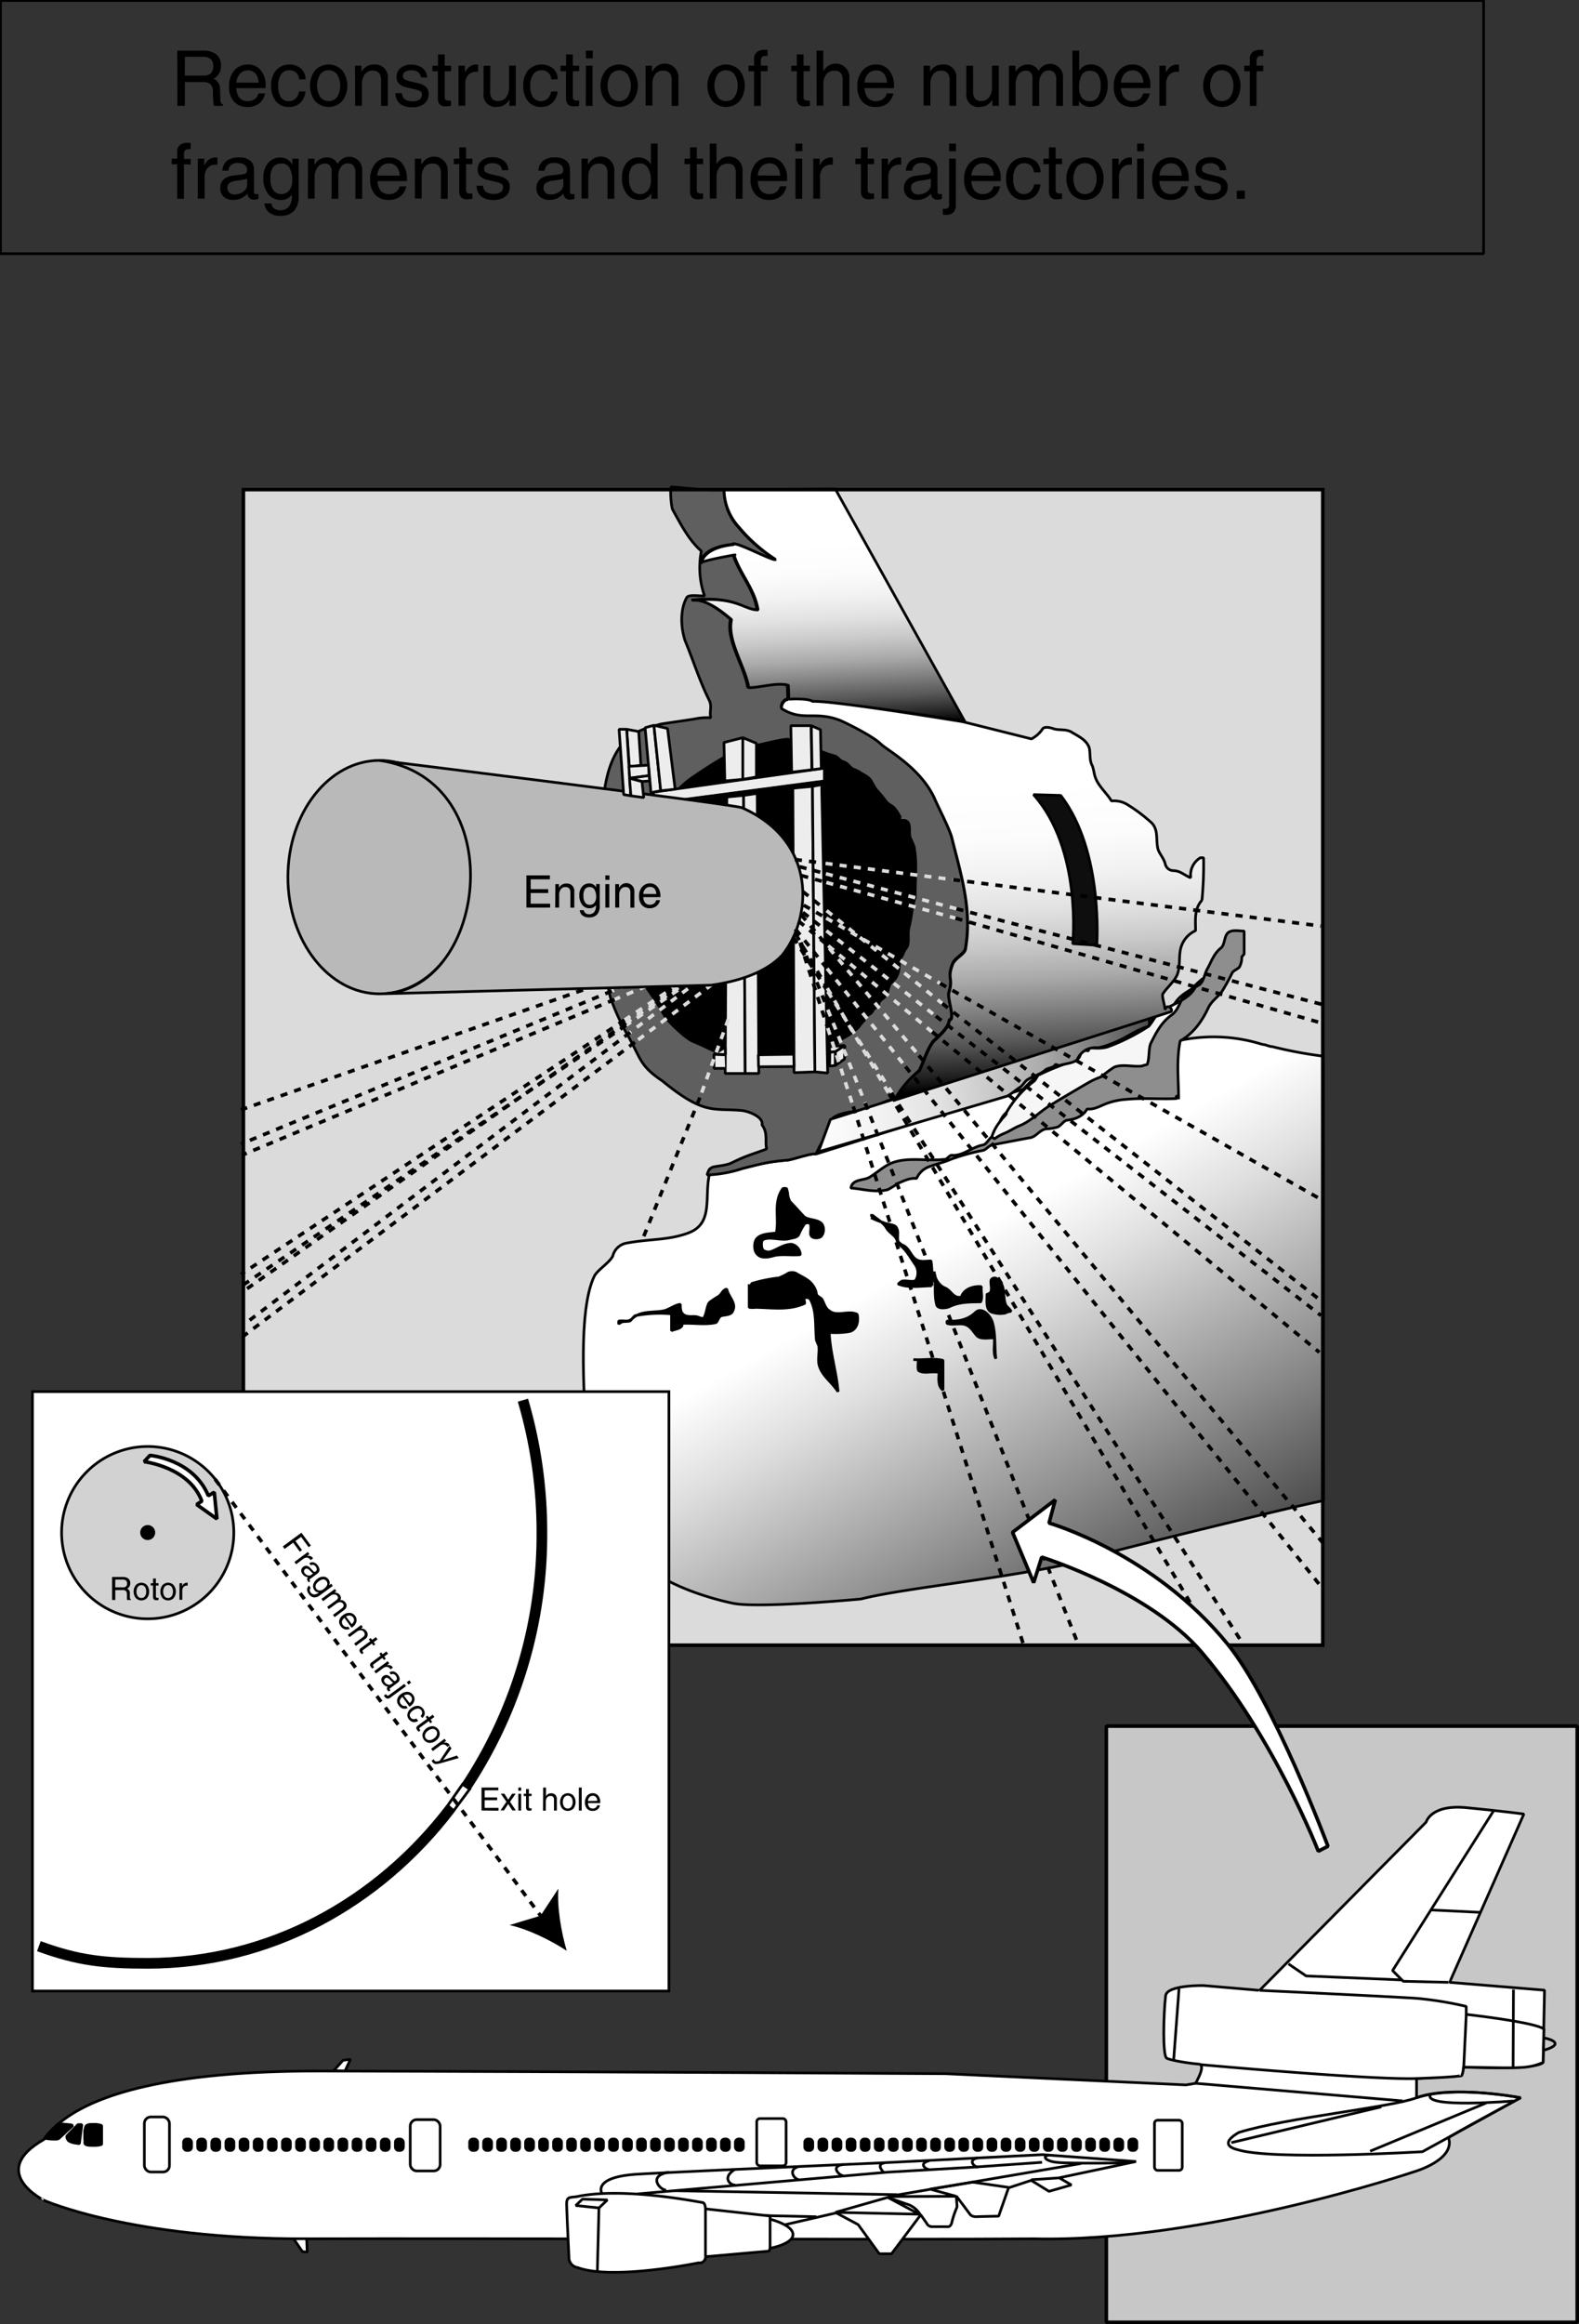 <svg id="Ebene_2" data-name="Ebene 2" xmlns="http://www.w3.org/2000/svg" xmlns:xlink="http://www.w3.org/1999/xlink" width="443.64" height="652.54" viewBox="0 0 443.64 652.54">
  <rect x="0" y="0" width="443.64" height="652.54" fill="#333333" stroke="none"/>
  <defs>
    <style>
      .cls-1 {
        fill: #dbdbdb;
      }

      .cls-11, .cls-12, .cls-13, .cls-14, .cls-15, .cls-16, .cls-17, .cls-18, .cls-19, .cls-2, .cls-20, .cls-21, .cls-22, .cls-23, .cls-24, .cls-25, .cls-3, .cls-4, .cls-5, .cls-6, .cls-7, .cls-8, .cls-9 {
        stroke: #000;
      }

      .cls-10, .cls-11, .cls-12, .cls-13, .cls-14, .cls-15, .cls-17, .cls-18, .cls-19, .cls-2, .cls-24, .cls-25, .cls-3, .cls-4, .cls-5, .cls-6, .cls-7, .cls-8, .cls-9 {
        stroke-miterlimit: 1;
      }

      .cls-12, .cls-13, .cls-14, .cls-15, .cls-18, .cls-2, .cls-20, .cls-21, .cls-23, .cls-3, .cls-4, .cls-5, .cls-6, .cls-7, .cls-8, .cls-9 {
        stroke-width: 0.75px;
      }

      .cls-2 {
        fill: url(#linear-gradient);
      }

      .cls-3 {
        fill: #5f5f5f;
      }

      .cls-10, .cls-11, .cls-16, .cls-22, .cls-23, .cls-4 {
        fill: none;
      }

      .cls-5 {
        fill: url(#linear-gradient-2);
      }

      .cls-6 {
        fill: #8e8e8e;
      }

      .cls-8 {
        fill: #b9b9b9;
      }

      .cls-9 {
        fill: #ededed;
      }

      .cls-10 {
        stroke: #dbdbdb;
      }

      .cls-10, .cls-11 {
        stroke-dasharray: 2;
      }

      .cls-12 {
        fill: #f6f6f6;
      }

      .cls-13 {
        fill: url(#linear-gradient-3);
      }

      .cls-14 {
        fill: url(#linear-gradient-4);
      }

      .cls-15 {
        fill: #0e0e0e;
      }

      .cls-17 {
        fill: #c7c7c7;
      }

      .cls-18, .cls-19, .cls-20, .cls-24 {
        fill: #fff;
      }

      .cls-19 {
        stroke-width: 1.01px;
      }

      .cls-19, .cls-21, .cls-22, .cls-23, .cls-24, .cls-25 {
        fill-rule: evenodd;
      }

      .cls-21 {
        fill: #d2d2d2;
      }

      .cls-22 {
        stroke-width: 3px;
      }

      .cls-24 {
        stroke-width: 1.0px;
      }
    </style>
    <linearGradient id="linear-gradient" x1="806.77" y1="807.07" x2="940.78" y2="1043.07" gradientTransform="translate(-414.92 -372.11) scale(0.9)" gradientUnits="userSpaceOnUse">
      <stop offset="0.21" stop-color="#fff"/>
      <stop offset="0.23" stop-color="#fff"/>
      <stop offset="0.35" stop-color="#fff"/>
      <stop offset="0.45" stop-color="#dfdfdf"/>
      <stop offset="0.66" stop-color="#8e8e8e"/>
      <stop offset="0.97" stop-color="#0d0d0d"/>
      <stop offset="1"/>
    </linearGradient>
    <linearGradient id="linear-gradient-2" x1="813.94" y1="649.47" x2="818.17" y2="729.62" gradientTransform="translate(-414.92 -372.11) scale(0.9)" gradientUnits="userSpaceOnUse">
      <stop offset="0.25" stop-color="#fff"/>
      <stop offset="0.37" stop-color="#fcfcfc"/>
      <stop offset="0.46" stop-color="#f2f2f2"/>
      <stop offset="0.55" stop-color="#e1e1e1"/>
      <stop offset="0.63" stop-color="#c9c9c9"/>
      <stop offset="0.71" stop-color="#aaa"/>
      <stop offset="0.78" stop-color="#848484"/>
      <stop offset="0.86" stop-color="#575757"/>
      <stop offset="0.93" stop-color="#242424"/>
      <stop offset="0.97"/>
    </linearGradient>
    <linearGradient id="linear-gradient-3" x1="738.7" y1="846.8" x2="943.7" y2="833.8" xlink:href="#linear-gradient-2"/>
    <linearGradient id="linear-gradient-4" x1="674.76" y1="1045.15" x2="681.66" y2="1175.83" gradientTransform="translate(-242.4 -671.08) scale(0.9)" xlink:href="#linear-gradient-2"/>
  </defs>
  <title>fragments.svg</title>
  <g>
    <rect class="cls-1" x="68.37" y="137.24" width="303.26" height="324.45"/>
    <path class="cls-2" d="M316.72,402.14c-.9-.45-6.64,1.58-8,1.69-5.4.45-7.31,1-12.71,2.36a30.84,30.84,0,0,1-9.28,1.46,1.15,1.15,0,0,1,.28-1.41l-.23,1.81c-1.35,6.3,1.13,13.44-5.62,16.14-5.85,2.25-11.14,1.69-17.89,3a4.85,4.85,0,0,0-3.6,3.6c-.9,1.8-4.39,4-5.17,5.62-4.28,8.78-3.15,29.7-2.25,45,.45,4.5,9.67,28.58,11.47,29,3.3,11.25,23.47,16.55,29.7,17.85,7.2,1.5,36-1.2,36-1.2,13.95-3.6,53.1-6.9,69.3-12.9,1.69-.63,52.17-13.12,60.67-14.72l-.07-124.78a121.43,121.43,0,0,1-14.4-2.7c-.9,0-1.8-.6-2.7-.6a45.66,45.66,0,0,0-23.17-1.14C417.74,370.55,316.72,402.14,316.72,402.14Z" transform="translate(-87.51 -78.11)"/>
    <path class="cls-3" d="M286.19,408a35.1,35.1,0,0,0,9.9-1.8c5.4-1.35,7.32-1.91,12.72-2.36,1.35-.11,7.08-2.14,8-1.69,1.35-3.48,3.94-6.52,3.83-8.66.11-1.69,2.81-2.7,5.51-3.15,3.6-.45,3.38.45,6.08-.9.9-.45,5.06-3,6.86-2.59.9-3.15,6.64-8.21,6.64-8.21,1.35-2.7,2-5.4,3.82-8.1,1.35-1.35,4.61-3.94,4.61-6.19,1.8,0-.56-5.85-.11-7.65,1.35-4.5-.67-3.71,1.13-8.21.9-1.8,3.6-2.7,3.6-4.5,1.8-10.8-1.32-20.45-3.94-30.94-.56-2.25-3.83-8.62-4.73-10.68-3.82-8.78-13.56-13.91-15.18-15.53-2.37-2.36-10.51-6.31-11.7-6.75-7-2.59-10.24.45-16.09-3.15-.45-.45.34-2.59,1.69-2.59,0-.9-.12-3.93-.12-3.93-3.15-.9-8,.67-11.13.67-.9-5.85-6.19-13.27-4.84-19.12-2.7-2.25-7-5.85-11-5.4,12.49-1.24,14.4,2.7,18.45,2.7-.9-5.85-4.95-10-6.75-15.42,2.25-.44-10.68,1.81-8.88,2.25-.45-.44.56-4.38,8.77-5.17.24-1.2,11.36,4.91,11.81,4.16a44.78,44.78,0,0,1-10.23-9,15.18,15.18,0,0,1-3.94-10.46c-5.63.23-10.65-.56-14.81-.79-.45,0-.15,4.95.3,6.3,2.25,4,4.5,8.55,8.1,11.7a24.12,24.12,0,0,0,.9,12.6c-1.8,0-4.5-.45-5,.45-1.8,3.15-1.8,8.1-.45,12.15,2.25,5.4,4.05,11.25,6.75,16.65.9,1.8,0,3.15.45,4.95a17.18,17.18,0,0,0-4.62.34c-.43.11-9.13,1.33-9.56,1.46-4.84,1.46-14.17,2.25-16,21.15-.35,3.61-1.8,6.75-1.8,10.35-.45,11.7-2.7,23.85,1.35,35.1,1.35,3.15,1.57,7.09,2.47,10.24a64.27,64.27,0,0,0,5.18,11.14c3.37,6.07,3.15,8,9.33,12.15,11.7,9.56,14.07,7.65,22.17,8.32,2.24.19,6.41,1.91,5.85,4.05,1.8,2.25.78,4.84,1.35,6.75-3.49,1.35-5.63,1.8-9.68,3.83-1.71.85-3.82.9-5.29,1.23S286.19,408,286.19,408Z" transform="translate(-87.51 -78.11)"/>
    <path class="cls-4" d="M321.86,215.26l36.45,65.36s-44.1-7.65-51.3-5.06" transform="translate(-87.51 -78.11)"/>
    <path class="cls-5" d="M322.19,215.39l36.45,65.37s-44.1-7.65-51.3-5.07l1.8-1.23c0-.9-.11-3.94-.11-3.94-3.15-.9-8,.67-11.14.67-.9-5.85-6.18-13.27-4.83-19.12-2.7-2.25-7-5.85-11-5.4,12.49-1.24,14.4,2.7,18.45,2.7-.9-5.85-5-10-6.75-15.41,2.25-.45-10.69,1.8-8.89,2.25-.45-.45.57-4.39,8.78-5.18.24-1.2,11.36,4.91,11.81,4.16a44.89,44.89,0,0,1-10.24-9,15.83,15.83,0,0,1-4.27-10.59Z" transform="translate(-87.51 -78.11)"/>
    <path class="cls-6" d="M411.85,363.54c-1.35,1.35-.22,1.8-1.57,2.7a29.57,29.57,0,0,1-6.53,3.37c-4.46,1.24-5.62,3.38-10.57,2.7-1.58-.21-1.8,2.25-2.92,3.15a7.63,7.63,0,0,1-3.16,1.13,3,3,0,0,0-1.79.67c-.46.23-.9,0-1.35,0-3.83,1.35-6.75,4.28-9.45,7.2-1.58,2-2.25,4.28-4.28,6.08-2,1.57-2.25,4.72-4.05,6.75-.9.67-1.35,1.8-2.25,2.25a8.48,8.48,0,0,0-2.25.67c-2.25.9-4.27,2.48-6.75,2.25-.67,0-1.35,1.13-1.8,1.13-5.4.67-11-.9-15.75,1.35-1.8.9-3.6,2.47-5.4,3.6-1.57,1.12-5,.45-5.4,3.15,3.38.22,6.75,1.35,10.35.45a32.7,32.7,0,0,0,2.93-1.8c1.57-.68,3.37-1.58,5.17-1.35a6.13,6.13,0,0,1,3.15-3.15c2.25-.9,4.5-1.35,6.53-2.25a58.78,58.78,0,0,1,9-2.48c.9-.22,1.57-1.35,2.7-1.57,3.6-.68,7-1.35,10.57-2,1.58-.22,2.7-2.25,4.5-2.47a13.51,13.51,0,0,0,2.93-.45c1.12-.23,1.8-1.8,2.92-2,2.25-.22,4.5-1.12,5.63-3.15,1.8.23,3.37-.67,5-1.35a19.82,19.82,0,0,1,6.07-1.35c4.73-.45,9.23,0,13.95-.22.22,0-.22-.68.22-.68,0,.45.45.68.45.9,0-5.4-.67-11,.46-16.42,3.59-2,6.07-5.4,7.87-9.23.9-2,2.92-3.15,4.05-4.95a53.57,53.57,0,0,0,2.7-4.95c.45-.67,1.35-.9,2-1.57a5.46,5.46,0,0,0,.67-2.7c0-.45.67-.68.67-1.13v-6.3c-1.57,0-3.37-.45-4.5.45s-.9,3.38-2,4.28c-2,1.57-2.7,3.82-3.82,5.85-.91,1.57-.91,3.37-2.25,4.5-2.71,1.57-5.4,2.7-7,5.4-.9,1.35-2,2.47-3.83,2.47Z" transform="translate(-87.51 -78.11)"/>
    <path class="cls-7" d="M308.92,285.69c.22,0,.45.22.67.33.79.23,1.58.34,2.37.57,3.48,1,6.3,2.81,9.9,3.71.9.22,1.46,1.12,2.25,1.57a5.46,5.46,0,0,1,1.12.45c.68.45,1.13,1.24,1.91,1.69a15.06,15.06,0,0,1,1.92.9c1.12.79,2.47,1.24,3.15,2.36.56.9.9,1.69,1.46,2.48a41.45,41.45,0,0,1,2.81,3.37c.68.9,1.69,1.13,2.36,1.92s1.13,1.68,1.69,2.58a3.82,3.82,0,0,0-1.12,0V308a5,5,0,0,0,2.25.45,1.69,1.69,0,0,1,1.12.79c.56,1.35,0,2.92.56,4.27a22,22,0,0,1,1,2.37c.9,4.83.22,9.33.33,14.06-.9,2.7-1,5.4-1.68,8.21-.57,1.8,0,3.6-.45,5.4a3.87,3.87,0,0,1-.68,1.13c-.59.88-.67,2-1.57,2.58-.12,2.37,0,4.84-2.14,6.53-1.13.9-.9,2.7-1.8,3.94-.45.67-1.35,1-1.8,1.8-.11.22-.11.56-.23.78-.33.68-1.35.9-1.57,1.58-.45,1-1.46,1.12-2.14,1.8-.22.34-.11.9-.45,1.12-.79.68-1.24,1.69-2,2.25a17.68,17.68,0,0,1-3.83,2.59c-.67.34-.9,1-1.46,1.35-.23.11-.68.11-.9.23a7.5,7.5,0,0,1-1.8,1.46c-.68.22-1.35.22-2,.45-1.57.67-3.15.45-4.83.79-3,.78-5.85,0-9,.67a18.75,18.75,0,0,1-6.64,0c-1.8-.22-3.94.45-5.74,0-3.49-1-6.52-2.81-9.67-4.05-2.48-1-7.54-6.3-7.65-6.64-.34-.45-2-3.37-2.7-4.5-.68-.9-3.83-5.62-4.5-6.3,0,0,8-49.5,8.55-49.83.22-.23.78-3.15,5.73-6.64.91-.64,8.89-6.19,12.83-7.65C295.85,288.45,307.34,285.46,308.92,285.69Z" transform="translate(-87.51 -78.11)"/>
    <ellipse class="cls-8" cx="106.66" cy="246.27" rx="25.77" ry="32.77"/>
    <polygon class="cls-9" points="183.5 222.42 231.65 215.67 231.65 219.27 183.84 225.57 183.5 222.42"/>
    <polygon class="cls-4" points="231.65 215.67 233.79 216.46 233.9 219.72 231.65 219.27 231.65 215.67"/>
    <polygon class="cls-9" points="222.2 203.75 227.88 203.75 228.1 216.12 222.42 216.8 222.2 203.75"/>
    <polygon class="cls-9" points="227.94 203.75 230.52 204.87 230.75 215.79 228.16 216.12 227.94 203.75"/>
    <polygon class="cls-9" points="183.72 203.64 185.64 222.03 183.5 222.42 183.72 224.45 183.05 224.22 181.25 204.31 183.72 203.64"/>
    <polygon class="cls-9" points="183.72 203.64 187.55 204.54 189.69 221.58 185.64 222.03 183.72 203.64"/>
    <polygon class="cls-9" points="208.7 207.12 208.7 218.82 203.64 219.27 203.41 208.47 208.7 207.12"/>
    <polygon class="cls-9" points="208.7 207.12 212.52 208.7 212.52 218.15 208.7 218.82 208.7 207.12"/>
    <polygon class="cls-9" points="208.92 223.32 209.37 301.4 203.75 301.4 204.2 223.77 208.92 223.32"/>
    <polygon class="cls-9" points="212.75 222.76 213.2 301.4 209.37 301.4 208.92 223.32 212.75 222.76"/>
    <polygon class="cls-9" points="222.76 221.3 223.1 301.17 228.95 300.95 228.27 220.79 222.76 221.3"/>
    <polygon class="cls-9" points="228.27 220.79 230.86 220.29 232.55 301.29 228.95 300.95 228.27 220.79"/>
    <path class="cls-7" d="M261.33,449.94c.23-.45.68-.45.9-.68.9-.22,2.25,0,2.48-.45,2.47-2.92,6.3-2,9.45-2.7,1.57-.45,2.92-1.57,4.5-1.8,0,1.13,0,2.25.9,2.93,1.35.9,2.7.22,4.05.67.67.23,1.57.68,1.8,0,.67-1.35.67-2.92,1.35-4.05a29.39,29.39,0,0,1,2.7-1.8c.9-.67,1.12-1.8,2.25-2,.45,2.25,2.92,4,1.57,6.3-.45.9-1.8.9-2.92,1.12s-1.13,1.8-1.8,2c-3.15.67-6.3,0-9.45.22v.68c-.68.9-2,.9-2.93,1.35V447a37,37,0,0,0-9.9.45c-.67,0-1.12,1.13-1.8,1.35-.9.45-2,0-3.15.23Z" transform="translate(-87.51 -78.11)"/>
    <path class="cls-7" d="M298,438.69v6.52c5.17-.22,10.57,1.13,15.52-1.12.23,0-.22-1.13,0-1.58a1.86,1.86,0,0,1,1.58.23c2,3.6,1.35,7.65,1.8,11.7.22.45.45,1.12.67,1.57.23,2-.45,4.05.23,5.85.9,2.7,3.6,4.5,5.17,7-.45-5.63-2.25-11-2.47-16.65a23.54,23.54,0,0,0,5.62-.23c2-.45,2.7-2.7,2.25-4.72-.22-.45-.67-.23-.9-.45-2.47-.45-5.17.9-7-.68-1.13-.67-1.35-2-2-3.15-.45-.67-1.57-.9-1.57-1.57a5.28,5.28,0,0,0-.9-2.25c-1.13-1.8-3.15-2.48-4.95-3.6a3.07,3.07,0,0,0-2,0,15.46,15.46,0,0,1-2.7,1.35,42,42,0,0,0-7.65,1.57c-.45,2.25,0,4.5-.22,6.75h1.12" transform="translate(-87.51 -78.11)"/>
    <path class="cls-7" d="M308.81,412.81a5.33,5.33,0,0,0,.67,2.7c1.35,1.35,2.7,2.93,4,4.28,1.35.9,3.15.67,4.5,1.57,1.13.68,1.13,2.7.45,3.6-.45.9-2.47.9-2.92.23-.68-.68.22-2.48-.45-3.6,0-.23-1.35-.23-1.58.22a19,19,0,0,0-1.57,2.93c-.45.9-1.8.9-2.48,1.12-2.47.68-5.4-.67-7.42.23-.68.22-.68,2-.23,2.92a2.44,2.44,0,0,0,2.48.45c1.8-.67,3.6-2,5.62-2a3.11,3.11,0,0,1,2.48,2.92c-2.48.23-5-.22-7.2.23-1.58.45-3.6.9-4.73-.23-1.12-.9-1.12-3.15-.45-4.27,1.13-1.58,3.6-1.58,5.63-1.8.9-4.05-.9-8.55,1.8-12.38,0-.22,1.12-.22,1.12,0a7.23,7.23,0,0,1,.23,3.15" transform="translate(-87.51 -78.11)"/>
    <path class="cls-7" d="M332,419.34h.68c1.35,1.12,2.92,2,3.82,3.37.9,1.8,3.15,2.25,3.15,4.5,2.25,1.35,3.38,3.6,4.95,5.85a4.1,4.1,0,0,1,.23,4.5c-.68.68-2.48,0-3.83.23-.45.22-1.35.9-.9.9,2.93,1.12,6.08.45,9.23.45a36.23,36.23,0,0,0-.23-7c-1.35,0-2.92.45-4.27-.45s-1.8-2.92-3.38-3.82a4.12,4.12,0,0,1-1.57-1.13c-.45-1.12.22-2.7-.45-3.82-.45-1.13-2.48-.9-3.83-1.58a20.61,20.61,0,0,1-3.37-1.35" transform="translate(-87.51 -78.11)"/>
    <path class="cls-7" d="M350,435.09a5.47,5.47,0,0,0,2,4.05c.45.45,1.35.67,1.57.9,1.35.9,2,2.7,4.05,2.25.68-2.25,3.38-3.15,5.63-2.93-.23,1.35.45,2.93-.23,4.28-2.92,0-6.07,0-8.77,1.35-1.13.45-3.38.67-3.6-.68-.68-2.7-.23-5.62-.45-8.32" transform="translate(-87.51 -78.11)"/>
    <path class="cls-7" d="M353.58,449c2.93.22,5.85-.23,8.1-2.48,1.8-1.57,4.28,1.13,4.73,3.15.9,3.38.45,6.53.9,9.9-.9-1.57-.23-4.05-.45-5.85-1.58,0-3.6.45-4.73-.45-.9-.9-1.57-2.25-2.7-2.92-1.8-1.13-4.05,0-5.85-.68Z" transform="translate(-87.51 -78.11)"/>
    <path class="cls-7" d="M367.53,437.11c2.7,1.8,1.58,4.73,2.48,7.2.22.68,1.12,1.13,1.57,2a3.19,3.19,0,0,0-1.57.45,7.31,7.31,0,0,1-3.83-.23c-1.8-.67-1.35-3.37-1.35-5.17.45.22.68-.23.9-.23.68-1.12,0-2.47.23-3.6A1.08,1.08,0,0,1,367.53,437.11Z" transform="translate(-87.51 -78.11)"/>
    <path class="cls-7" d="M344.13,459.84c2.7.22,5.63-.45,8.33.22v8.33c-1.58-1.13-1.13-3.38-1.13-4.95-2-.45-4.05.45-5.62-.45-.45-.23-.23-1.8-.23-2.7" transform="translate(-87.51 -78.11)"/>
    <line class="cls-10" x1="203.3" y1="273.95" x2="178.39" y2="292.63"/>
    <line class="cls-10" x1="202.85" y1="270.35" x2="177.03" y2="289.87"/>
    <line class="cls-10" x1="203.75" y1="267.65" x2="175.48" y2="286.38"/>
    <line class="cls-10" x1="203.75" y1="269" x2="175.92" y2="287.86"/>
    <line class="cls-10" x1="203.75" y1="267.65" x2="172.67" y2="280.62"/>
    <line class="cls-10" x1="179.9" y1="274.96" x2="171.9" y2="278.26"/>
    <line class="cls-10" x1="203.9" y1="268.4" x2="175.9" y2="287.22"/>
    <g>
      <line class="cls-11" x1="178.39" y1="292.63" x2="68.3" y2="375.2"/>
      <line class="cls-11" x1="177.03" y1="289.87" x2="68.9" y2="371.6"/>
      <line class="cls-11" x1="175.48" y1="286.38" x2="67.7" y2="357.8"/>
      <line class="cls-11" x1="175.92" y1="287.86" x2="68.3" y2="360.8"/>
      <line class="cls-11" x1="172.67" y1="280.62" x2="68.3" y2="324.2"/>
      <line class="cls-11" x1="171.9" y1="278.26" x2="67.7" y2="321.2"/>
      <line class="cls-11" x1="171.35" y1="275.3" x2="67.7" y2="311.6"/>
      <line class="cls-11" x1="175.9" y1="287.22" x2="68.3" y2="362.6"/>
    </g>
    <polygon class="cls-9" points="213.05 296.15 223.02 296 223.1 299.45 213.12 299.52 213.05 296.15"/>
    <polygon class="cls-9" points="233.15 295.4 234.72 295.25 234.72 299.15 233.09 299.32 233.15 295.4"/>
    <polygon class="cls-9" points="234.72 295.25 237.35 293.52 237.27 297.35 234.72 299.15 234.72 295.25"/>
    <polygon class="cls-9" points="237.35 293.52 233 293.9 233.15 295.4 234.72 295.25 237.35 293.52"/>
    <line class="cls-9" x1="213.14" y1="293.97" x2="222.97" y2="293.82"/>
    <polyline class="cls-9" points="203.6 296.15 200.6 296 200.6 299.97 203.75 299.97"/>
    <polygon class="cls-9" points="200.6 296 203.75 294.05 203.82 296.07 200.6 296"/>
    <polygon class="cls-9" points="233.9 219.72 186.2 226.14 184 225.63 231.82 219.33 233.9 219.72"/>
    <path class="cls-8" d="M194.17,291.61c-.34-.07,97.54,12.08,101.75,13.26,21.32,9.36,19.8,30.94,11.37,41.4-4.6,5-12.71,7.45-19.92,8.44l-91.74,2.41C224.43,355.44,231.41,297.16,194.17,291.61Z" transform="translate(-87.51 -78.11)"/>
    <polygon class="cls-9" points="176.07 204.76 179.45 205.4 180.07 214.94 176.81 215.22 176.07 204.76"/>
    <polygon class="cls-9" points="173.94 204.76 175.23 223.1 177.25 223.44 176.07 204.76 173.94 204.76"/>
    <polygon class="cls-9" points="176.92 218.49 182.37 217.81 182.21 214.83 176.69 215.17 176.92 218.49"/>
    <polygon class="cls-9" points="180.42 219.42 182.54 219.27 182.37 217.75 176.92 218.49 180.42 219.42"/>
    <polygon class="cls-9" points="176.86 218.5 180.37 219.46 180.87 223.94 177.25 223.44 176.86 218.5"/>
    <path class="cls-12" d="M425.5,352.81a36.38,36.38,0,0,0-3.75,3.53c-2.25,2.92-.44.07-1.95,1.87-.9,1.8-1.49,3.6-3,4.8-3,2.1-4.5,5.1-6,8.1-.6,1.5-.31,3.9-.91,5.7,0,.3-.9.3-1.49.6-2.7.3-5.41-.6-7.81.3a29.62,29.62,0,0,0-3.6,2.7,23.33,23.33,0,0,0-3.9,1.8c-3.59,2.1-7.19,4.2-11.09,6.6-2.7,1.8-5.1,4.2-8.1,5.4-1.5.6-2.7,1.5-4.2,2.1a12.16,12.16,0,0,0-2.7,1.5c-.3,0-.9-.6-.83-.52a13,13,0,0,1,2.7-4.73c0-.3,1.73-1.65,1.35-2a29.59,29.59,0,0,1,7.88-8.93c.6-.6.9-1.8,1.5-1.8,3.6-1.8,7.2-3,10.65-4.35.74-.45.82-1.35,1.12-2.25.3,0,1.43-.3,2,0,0-.3-.31-.6-.23-.9,1.73,0,3.82.3,5.63-.3a57.09,57.09,0,0,0,11.47-5.77c.82-.83,1.72-2.63,2.63-3.53,3.3-2.7,9-3.6,10.8-8.1" transform="translate(-87.51 -78.11)"/>
    <path class="cls-13" d="M370.46,385.87l-53,15.63,3.37-9.11L410.39,364c0,.68.23,1.8-.22,2.25-3.6,1.13-5.51,2.81-9.11,4.39-1.13.45-3.78,1.63-5.4,1.63a5.45,5.45,0,0,0-5.4,3.15c-.57,1.14-3.6,1.35-4.95,1.8-.46.23-1.24-.62-1.47.06-.67.67-1.8.67-2.47,1.12-1.8,1.58-3.26,1.58-5.29,2.93-.67.45-1.24,1.57-1.91,2C373.27,383.84,371.47,385.42,370.46,385.87Z" transform="translate(-87.51 -78.11)"/>
    <path class="cls-14" d="M338.39,387.16l78.11-25c.79-.62-1.11-2.52-1.7-.45.2-.72-.91-3.78-.6-4.5,1.12-1.8,3.15-3.38,4.05-5.4.9-2.25.45-4.73.9-7a7.46,7.46,0,0,1,4.27-5.4c0-2.92-.45-6.07,1.8-8.55a105.56,105.56,0,0,0,.45-11.92h-.9a5.64,5.64,0,0,0-2.7,5.62c-1.8-.67-2.92-2-4.95-2a2.4,2.4,0,0,1-2.25-2c-.45-1.57-1.57-2.7-2-4-.68-2.47.22-5.4-1.8-7.42a44.9,44.9,0,0,0-6.53-4.95A7.1,7.1,0,0,0,399.8,303c-1.35-2.25-3.6-4.05-4.5-6.52-.45-1.13-.45-2.25-.9-3.38-.9-1.57-.45-3.6-.9-5.17-.9-2.25-3.15-3.15-4.95-4.28-1.58-.9-3.38-.45-4.95-.9-1.13-.45-2.7-.67-3.15,0a8.44,8.44,0,0,1-3.15,2.82l-18.9-4.73h0l-.62-.13s-36.62-6-42-5.66c-.9-.9-6.86-.74-6.86-.51-1.35,0-2.14,2.14-1.69,2.59,5.85,3.6,9.11.56,16.09,3.15,1.19.44,9.34,4.39,11.7,6.75,1.62,1.62,11.36,6.75,15.19,15.52.9,2.07,4.16,8.44,4.72,10.69,2.62,10.49,5.74,20.14,3.94,30.94,0,1.8-2.7,2.7-3.6,4.5-1.8,4.5.22,3.71-1.13,8.21-.45,1.8,1.92,7.65.12,7.65,0,2.25-3.27,4.84-4.62,6.19-1.8,2.7-2.47,5.4-3.82,8.1,0,0-4.43,3.07-5.33,6.22-.39-.1.57-.14,0,0Z" transform="translate(-87.51 -78.11)"/>
    <path class="cls-15" d="M377.88,301.21l7.65.23c12.15,15.75,10.13,42.07,10.13,42.07l-6.75-.45S391.6,316.51,377.88,301.21Z" transform="translate(-87.51 -78.11)"/>
    <rect class="cls-16" x="68.39" y="137.47" width="303.26" height="324.45"/>
    <g>
      <line class="cls-11" x1="267.77" y1="246.99" x2="371.15" y2="260"/>
      <line class="cls-11" x1="268.43" y1="257.79" x2="372.05" y2="287.45"/>
      <line class="cls-11" x1="268.71" y1="255.16" x2="371.6" y2="282.05"/>
      <line class="cls-11" x1="264.1" y1="276.08" x2="370.7" y2="336.5"/>
      <line class="cls-11" x1="264.71" y1="281.72" x2="370.7" y2="364.85"/>
      <line class="cls-11" x1="262.93" y1="285.29" x2="371.15" y2="369.35"/>
      <line class="cls-11" x1="261.85" y1="289.64" x2="370.7" y2="379.7"/>
      <line class="cls-11" x1="258.16" y1="296.33" x2="371.6" y2="433.1"/>
      <line class="cls-11" x1="254.4" y1="299.46" x2="371.6" y2="446"/>
      <line class="cls-11" x1="250.37" y1="306.76" x2="348.87" y2="461"/>
      <line class="cls-11" x1="249.78" y1="307.11" x2="341.3" y2="461.6"/>
      <line class="cls-11" x1="243.07" y1="309.67" x2="302.9" y2="461.6"/>
      <line class="cls-11" x1="239.72" y1="310.66" x2="287.6" y2="461.9"/>
      <line class="cls-11" x1="196.64" y1="308.17" x2="180.8" y2="347.3"/>
      <line class="cls-11" x1="163.7" y1="401.3" x2="143" y2="460.7"/>
    </g>
    <line class="cls-10" x1="231.93" y1="242.42" x2="267.77" y2="246.99"/>
    <line class="cls-10" x1="232.17" y1="247.77" x2="268.43" y2="257.79"/>
    <line class="cls-11" x1="225.8" y1="254.15" x2="232.13" y2="257.77"/>
    <line class="cls-11" x1="225.57" y1="250.32" x2="232.24" y2="255.67"/>
    <line class="cls-11" x1="225.57" y1="256.17" x2="232.19" y2="261.33"/>
    <line class="cls-11" x1="224.34" y1="258.59" x2="232.71" y2="265.54"/>
    <line class="cls-11" x1="225.12" y1="256.85" x2="232.98" y2="266.24"/>
    <line class="cls-11" x1="223.55" y1="260.9" x2="232.38" y2="271.94"/>
    <line class="cls-11" x1="222.87" y1="263.15" x2="232.56" y2="278.39"/>
    <line class="cls-11" x1="223.55" y1="262.25" x2="232.44" y2="277.46"/>
    <line class="cls-11" x1="223.55" y1="260.9" x2="232.59" y2="283.49"/>
    <line class="cls-11" x1="223.55" y1="260.9" x2="232.56" y2="288.64"/>
    <line class="cls-10" x1="232.13" y1="257.77" x2="264.1" y2="276.08"/>
    <line class="cls-10" x1="232.24" y1="255.67" x2="264.71" y2="281.72"/>
    <line class="cls-10" x1="232.19" y1="261.33" x2="262.93" y2="285.29"/>
    <line class="cls-10" x1="232.71" y1="265.54" x2="261.85" y2="289.7"/>
    <line class="cls-10" x1="232.98" y1="266.24" x2="258.16" y2="296.33"/>
    <line class="cls-10" x1="232.38" y1="271.94" x2="254.4" y2="299.46"/>
    <line class="cls-10" x1="232.56" y1="278.39" x2="250.59" y2="306.76"/>
    <line class="cls-10" x1="232.44" y1="277.46" x2="249.78" y2="307.11"/>
    <line class="cls-10" x1="232.59" y1="283.49" x2="243.07" y2="309.67"/>
    <line class="cls-10" x1="232.56" y1="288.64" x2="239.72" y2="310.66"/>
    <line class="cls-10" x1="204.65" y1="286.1" x2="196.64" y2="308.17"/>
    <line class="cls-11" x1="223.32" y1="241.32" x2="231.93" y2="242.42"/>
    <line class="cls-11" x1="225.12" y1="245.82" x2="232.17" y2="247.77"/>
    <line class="cls-11" x1="224.67" y1="243.35" x2="232.04" y2="245.32"/>
    <line class="cls-10" x1="232.04" y1="245.32" x2="268.71" y2="255.16"/>
  </g>
  <rect class="cls-4" x="0.13" y="0.13" width="416.7" height="71.1"/>
  <g>
    <g>
      <path d="M137.33,92.33h7.21a5.77,5.77,0,0,1,3.76,1.07,3.85,3.85,0,0,1,1.29,3.14,4,4,0,0,1-1.34,3.19,4.49,4.49,0,0,1-.73.5l.35.17a3,3,0,0,1,1.46,2.73l.09,2.83a2.34,2.34,0,0,0,.18,1,1.25,1.25,0,0,0,.61.53v.34h-2.58a4.55,4.55,0,0,1-.17-1c-.06-.54-.1-1.13-.13-1.79l0-1.22a2.85,2.85,0,0,0-.71-2.06,3.14,3.14,0,0,0-2.17-.62h-5v6.69h-2.1Zm2.1,7h5.19a3,3,0,0,0,2.13-.64,2.67,2.67,0,0,0,.67-2,2.45,2.45,0,0,0-.71-2,3.32,3.32,0,0,0-2.25-.62h-5Z" transform="translate(-87.51 -78.11)"/>
      <path d="M157,108.14a4.81,4.81,0,0,1-3.76-1.51,6,6,0,0,1-1.37-4.2,6.68,6.68,0,0,1,1.45-4.53,4.86,4.86,0,0,1,3.89-1.68,4.41,4.41,0,0,1,3.58,1.64,6.55,6.55,0,0,1,1.36,4.32l0,.68h-8.25a5,5,0,0,0,.77,2.57,3,3,0,0,0,2.53,1.08,3.1,3.1,0,0,0,1.9-.61,2.5,2.5,0,0,0,1-1.56H162a4.79,4.79,0,0,1-1.69,2.83A5.18,5.18,0,0,1,157,108.14Zm3.17-6.81a4.3,4.3,0,0,0-.78-2.45,2.73,2.73,0,0,0-2.26-1A2.92,2.92,0,0,0,154.77,99a4.32,4.32,0,0,0-.86,2.3Z" transform="translate(-87.51 -78.11)"/>
      <path d="M173.35,103.78a5.25,5.25,0,0,1-1.51,3.25,4.59,4.59,0,0,1-3.23,1.11,4.39,4.39,0,0,1-3.58-1.61,6.56,6.56,0,0,1-1.34-4.35,6.48,6.48,0,0,1,1.38-4.35,5.21,5.21,0,0,1,7-.5,4.21,4.21,0,0,1,1.3,3.06h-1.83a2.57,2.57,0,0,0-2.78-2.54A2.61,2.61,0,0,0,166.49,99a5.39,5.39,0,0,0-.82,3.18,5.62,5.62,0,0,0,.76,3.24,2.57,2.57,0,0,0,2.26,1.09,2.61,2.61,0,0,0,1.85-.71,3.67,3.67,0,0,0,1-2Z" transform="translate(-87.51 -78.11)"/>
      <path d="M176.05,106.5a7.16,7.16,0,0,1,0-8.64,5.22,5.22,0,0,1,7.6,0,7.16,7.16,0,0,1,0,8.64,5.22,5.22,0,0,1-7.6,0Zm6.18-1.16a6.1,6.1,0,0,0,0-6.31,2.83,2.83,0,0,0-2.39-1.18A2.79,2.79,0,0,0,177.47,99a6.1,6.1,0,0,0,0,6.31,2.81,2.81,0,0,0,2.37,1.17A2.84,2.84,0,0,0,182.23,105.34Z" transform="translate(-87.51 -78.11)"/>
      <path d="M187.26,96.55h1.8v1.67l.42-.56a3.92,3.92,0,0,1,3.09-1.44,3.54,3.54,0,0,1,3.9,3.89v7.73h-1.9v-7.09A3.22,3.22,0,0,0,194,98.6a2.37,2.37,0,0,0-1.86-.65A2.59,2.59,0,0,0,190,99a4.47,4.47,0,0,0-.8,2.81v6h-1.9Z" transform="translate(-87.51 -78.11)"/>
      <path d="M205.73,99.82a1.93,1.93,0,0,0-.76-1.45,2.91,2.91,0,0,0-1.83-.52,3.28,3.28,0,0,0-1.8.41,1.37,1.37,0,0,0-.62,1.2,1,1,0,0,0,.44.91,5.23,5.23,0,0,0,1.72.61l2,.47a5,5,0,0,1,2.35,1.1,2.63,2.63,0,0,1,.7,2,3.23,3.23,0,0,1-1.21,2.66,5,5,0,0,1-3.26,1,5.61,5.61,0,0,1-3.56-.94,4,4,0,0,1-1.3-3h1.83a2.39,2.39,0,0,0,.85,1.74,3.59,3.59,0,0,0,2.18.54,3.18,3.18,0,0,0,1.93-.49,1.63,1.63,0,0,0,.66-1.41,1,1,0,0,0-.43-.9,5.94,5.94,0,0,0-1.74-.61l-2-.46a4.75,4.75,0,0,1-2.27-1.07,2.57,2.57,0,0,1-.68-1.9,3.08,3.08,0,0,1,1.14-2.52,4.69,4.69,0,0,1,3.07-.93,4.84,4.84,0,0,1,3.14,1,3.51,3.51,0,0,1,1.24,2.65Z" transform="translate(-87.51 -78.11)"/>
      <path d="M214.22,107.83a10.06,10.06,0,0,1-1.42.14,2.33,2.33,0,0,1-1.75-.54,2.78,2.78,0,0,1-.51-1.89V98.1H209V96.55h1.57V93.39h1.89v3.16h1.79V98.1h-1.79v7.44a.71.71,0,0,0,.3.6,1.34,1.34,0,0,0,.81.22h.68Z" transform="translate(-87.51 -78.11)"/>
      <path d="M216.34,96.55h1.8v1.93a6,6,0,0,1,.52-.82,3.19,3.19,0,0,1,2.64-1.44,1.7,1.7,0,0,1,.54.09v1.94h-.39a3.07,3.07,0,0,0-2.38.92,3.79,3.79,0,0,0-.84,2.63v6h-1.89Z" transform="translate(-87.51 -78.11)"/>
      <path d="M225.23,103.83a3.07,3.07,0,0,0,.55,2,2.24,2.24,0,0,0,1.78.63,2.57,2.57,0,0,0,2.17-1.06,4.63,4.63,0,0,0,.8-2.87v-6h1.9v11.29h-1.8v-1.72a6.13,6.13,0,0,1-.42.58,3.83,3.83,0,0,1-3,1.44,3.39,3.39,0,0,1-3.84-3.84V96.55h1.9Z" transform="translate(-87.51 -78.11)"/>
      <path d="M244.18,103.78a5.25,5.25,0,0,1-1.51,3.25,4.59,4.59,0,0,1-3.23,1.11,4.4,4.4,0,0,1-3.58-1.61,6.61,6.61,0,0,1-1.34-4.35,6.44,6.44,0,0,1,1.39-4.35,5.2,5.2,0,0,1,7-.5,4.21,4.21,0,0,1,1.3,3.06h-1.83a2.57,2.57,0,0,0-2.78-2.54A2.61,2.61,0,0,0,237.32,99a5.39,5.39,0,0,0-.82,3.18,5.62,5.62,0,0,0,.76,3.24,2.83,2.83,0,0,0,4.11.38,3.67,3.67,0,0,0,1-2Z" transform="translate(-87.51 -78.11)"/>
      <path d="M250.22,107.83a9.82,9.82,0,0,1-1.41.14,2.38,2.38,0,0,1-1.76-.54,2.78,2.78,0,0,1-.51-1.89V98.1H245V96.55h1.56V93.39h1.9v3.16h1.78V98.1h-1.78v7.44a.71.71,0,0,0,.3.6,1.32,1.32,0,0,0,.81.22h.67Z" transform="translate(-87.51 -78.11)"/>
      <path d="M252.12,92.33h1.94v2.16h-1.94Zm0,4.22H254v11.29h-1.9Z" transform="translate(-87.51 -78.11)"/>
      <path d="M257.69,106.5a7.12,7.12,0,0,1,0-8.64,5.21,5.21,0,0,1,7.59,0,7.16,7.16,0,0,1,0,8.64,5.21,5.21,0,0,1-7.59,0Zm6.17-1.16a6,6,0,0,0,0-6.31,3,3,0,0,0-4.76,0,6.1,6.1,0,0,0,0,6.31,3,3,0,0,0,4.76,0Z" transform="translate(-87.51 -78.11)"/>
      <path d="M268.89,96.55h1.8v1.67l.43-.56a3.83,3.83,0,0,1,7,2.45v7.73h-1.9v-7.09a3.27,3.27,0,0,0-.57-2.15,2.41,2.41,0,0,0-1.87-.65,2.61,2.61,0,0,0-2.17,1,4.53,4.53,0,0,0-.8,2.81v6h-1.9Z" transform="translate(-87.51 -78.11)"/>
      <path d="M287.71,106.5a7.16,7.16,0,0,1,0-8.64,5.22,5.22,0,0,1,7.6,0,7.16,7.16,0,0,1,0,8.64,5.22,5.22,0,0,1-7.6,0Zm6.18-1.16a6.1,6.1,0,0,0,0-6.31,2.83,2.83,0,0,0-2.39-1.18A2.78,2.78,0,0,0,289.13,99a6,6,0,0,0,0,6.31,2.8,2.8,0,0,0,2.37,1.17A2.84,2.84,0,0,0,293.89,105.34Z" transform="translate(-87.51 -78.11)"/>
      <path d="M301.28,98.12v9.72h-1.9V98.12h-1.56V96.55h1.56V94.63a2.35,2.35,0,0,1,.74-1.88,3.28,3.28,0,0,1,2.21-.64l.84,0v1.71l-.75,0a1,1,0,0,0-.84.35,1.54,1.54,0,0,0-.3,1v1.37h1.89v1.57Z" transform="translate(-87.51 -78.11)"/>
      <path d="M315.06,107.83a9.82,9.82,0,0,1-1.41.14,2.33,2.33,0,0,1-1.75-.54,2.72,2.72,0,0,1-.52-1.89V98.1h-1.56V96.55h1.56V93.39h1.9v3.16h1.78V98.1h-1.78v7.44a.71.71,0,0,0,.3.6,1.32,1.32,0,0,0,.81.22h.67Z" transform="translate(-87.51 -78.11)"/>
      <path d="M316.92,92.33h1.9v5.75l.33-.42a3.83,3.83,0,0,1,7,2.45v7.73h-1.9v-7.26a3.05,3.05,0,0,0-.54-2,2.21,2.21,0,0,0-1.75-.61,2.79,2.79,0,0,0-2.28,1,4.36,4.36,0,0,0-.84,2.81v6h-1.9Z" transform="translate(-87.51 -78.11)"/>
      <path d="M333.53,108.14a4.81,4.81,0,0,1-3.76-1.51,6,6,0,0,1-1.37-4.2,6.68,6.68,0,0,1,1.45-4.53,4.86,4.86,0,0,1,3.89-1.68,4.41,4.41,0,0,1,3.58,1.64,6.55,6.55,0,0,1,1.36,4.32l0,.68h-8.25a5,5,0,0,0,.77,2.57,3,3,0,0,0,2.53,1.08,3.1,3.1,0,0,0,1.9-.61,2.5,2.5,0,0,0,1-1.56h1.88a4.79,4.79,0,0,1-1.69,2.83A5.18,5.18,0,0,1,333.53,108.14Zm3.17-6.81a4.3,4.3,0,0,0-.78-2.45,2.73,2.73,0,0,0-2.26-1A2.92,2.92,0,0,0,331.27,99a4.32,4.32,0,0,0-.86,2.3Z" transform="translate(-87.51 -78.11)"/>
      <path d="M347,96.55h1.8v1.67l.42-.56a3.92,3.92,0,0,1,3.09-1.44,3.52,3.52,0,0,1,3.89,3.89v7.73h-1.89v-7.09a3.27,3.27,0,0,0-.58-2.15,2.37,2.37,0,0,0-1.86-.65,2.59,2.59,0,0,0-2.17,1,4.47,4.47,0,0,0-.8,2.81v6H347Z" transform="translate(-87.51 -78.11)"/>
      <path d="M360.92,103.83a3.07,3.07,0,0,0,.55,2,2.25,2.25,0,0,0,1.78.63,2.55,2.55,0,0,0,2.17-1.06,4.63,4.63,0,0,0,.81-2.87v-6h1.9v11.29h-1.81v-1.72a4.75,4.75,0,0,1-.42.58,3.81,3.81,0,0,1-3,1.44A3.39,3.39,0,0,1,359,104.3V96.55h1.9Z" transform="translate(-87.51 -78.11)"/>
      <path d="M371,96.55h1.81v1.68l.39-.51a3.87,3.87,0,0,1,3-1.5,3.25,3.25,0,0,1,2.42.89,2.87,2.87,0,0,1,.62.92l.31-.39a3.62,3.62,0,0,1,6.62,2.28v7.92h-1.9v-7.28a3.09,3.09,0,0,0-.52-2,1.87,1.87,0,0,0-1.54-.66,2.34,2.34,0,0,0-2,1,4.24,4.24,0,0,0-.72,2.6v6.34h-1.9v-7.73a2.38,2.38,0,0,0-.48-1.61,1.75,1.75,0,0,0-1.4-.55A2.47,2.47,0,0,0,373.68,99a4.49,4.49,0,0,0-.81,2.77v6H371Z" transform="translate(-87.51 -78.11)"/>
      <path d="M388.82,92.33h1.9V98a3.67,3.67,0,0,1,3.21-1.8,4.34,4.34,0,0,1,3.51,1.52,6.18,6.18,0,0,1,1.29,4.12,7.3,7.3,0,0,1-1.3,4.61,4.3,4.3,0,0,1-3.61,1.67,3.61,3.61,0,0,1-3-1.46l-.18-.23v1.39h-1.78Zm4.9,14.17a2.58,2.58,0,0,0,2.26-1.12,5.82,5.82,0,0,0,.77-3.28A5.4,5.4,0,0,0,396,99a2.61,2.61,0,0,0-2.28-1,2.52,2.52,0,0,0-2.29,1.14,7.08,7.08,0,0,0-.72,3.64,4.39,4.39,0,0,0,.78,2.79A2.68,2.68,0,0,0,393.72,106.5Z" transform="translate(-87.51 -78.11)"/>
      <path d="M405.58,108.14a4.83,4.83,0,0,1-3.77-1.51,6.09,6.09,0,0,1-1.37-4.2,6.68,6.68,0,0,1,1.45-4.53,4.9,4.9,0,0,1,3.9-1.68,4.39,4.39,0,0,1,3.57,1.64,6.55,6.55,0,0,1,1.36,4.32l0,.68h-8.24a4.86,4.86,0,0,0,.77,2.57,2.94,2.94,0,0,0,2.53,1.08,3.15,3.15,0,0,0,1.9-.61,2.5,2.5,0,0,0,1-1.56h1.87a4.78,4.78,0,0,1-1.68,2.83A5.2,5.2,0,0,1,405.58,108.14Zm3.17-6.81a4.22,4.22,0,0,0-.79-2.45,2.71,2.71,0,0,0-2.25-1,2.94,2.94,0,0,0-2.4,1.12,4.32,4.32,0,0,0-.85,2.3Z" transform="translate(-87.51 -78.11)"/>
      <path d="M413.25,96.55h1.81v1.93a6,6,0,0,1,.52-.82,3.18,3.18,0,0,1,2.64-1.44,1.7,1.7,0,0,1,.54.09v1.94h-.39a3.07,3.07,0,0,0-2.38.92,3.79,3.79,0,0,0-.84,2.63v6h-1.9Z" transform="translate(-87.51 -78.11)"/>
      <path d="M427,106.5a7.16,7.16,0,0,1,0-8.64,5.22,5.22,0,0,1,7.6,0,7.16,7.16,0,0,1,0,8.64,5.22,5.22,0,0,1-7.6,0Zm6.18-1.16a6.1,6.1,0,0,0,0-6.31,2.83,2.83,0,0,0-2.39-1.18A2.79,2.79,0,0,0,428.41,99a6,6,0,0,0,0,6.31,2.81,2.81,0,0,0,2.37,1.17A2.84,2.84,0,0,0,433.17,105.34Z" transform="translate(-87.51 -78.11)"/>
      <path d="M440.56,98.12v9.72h-1.9V98.12H437.1V96.55h1.56V94.63a2.35,2.35,0,0,1,.74-1.88,3.29,3.29,0,0,1,2.22-.64l.83,0v1.71l-.75,0a1,1,0,0,0-.84.35,1.54,1.54,0,0,0-.3,1v1.37h1.89v1.57Z" transform="translate(-87.51 -78.11)"/>
    </g>
    <g>
      <path d="M139.2,124.22v9.71h-1.9v-9.71h-1.56v-1.57h1.56v-1.92a2.32,2.32,0,0,1,.74-1.89,3.33,3.33,0,0,1,2.21-.63l.83,0V120l-.74,0a1,1,0,0,0-.85.36,1.55,1.55,0,0,0-.29,1v1.38h1.88v1.57Z" transform="translate(-87.51 -78.11)"/>
      <path d="M143.1,122.65h1.8v1.93a6.56,6.56,0,0,1,.52-.83,3.21,3.21,0,0,1,2.65-1.44,1.69,1.69,0,0,1,.53.09v1.94h-.39a3,3,0,0,0-2.37.93,3.76,3.76,0,0,0-.84,2.63v6h-1.9Z" transform="translate(-87.51 -78.11)"/>
      <path d="M153,134.24a3.73,3.73,0,0,1-2.62-.89,3.07,3.07,0,0,1-1-2.39,3.23,3.23,0,0,1,.91-2.42,4.48,4.48,0,0,1,2.66-1.12l2.59-.32a3.75,3.75,0,0,0,.6-.11,1,1,0,0,0,.57-.38,1.25,1.25,0,0,0,.2-.72v-.09a1.66,1.66,0,0,0-.69-1.42,3.14,3.14,0,0,0-1.91-.51,2.81,2.81,0,0,0-1.83.54,2.37,2.37,0,0,0-.79,1.62H150a3.71,3.71,0,0,1,1.3-2.79,5.29,5.29,0,0,1,3.36-.93,4.82,4.82,0,0,1,3.13.89,3.17,3.17,0,0,1,1.08,2.6V132a.61.61,0,0,0,.17.46.62.62,0,0,0,.47.17,1.34,1.34,0,0,0,.25,0l.35-.06v1.37a3.54,3.54,0,0,1-.58.17,2.76,2.76,0,0,1-.52.06,1.9,1.9,0,0,1-1.56-.59,2.48,2.48,0,0,1-.45-1.11,3.35,3.35,0,0,1-.49.51A5,5,0,0,1,153,134.24Zm3.94-4.78v-1.22a4.41,4.41,0,0,1-1.17.34l-1.74.26a4.7,4.7,0,0,0-2,.63,1.43,1.43,0,0,0-.63,1.22,1.81,1.81,0,0,0,2,2,4,4,0,0,0,2.53-.82,2.75,2.75,0,0,0,.94-1.28,2.52,2.52,0,0,0,.07-.44C156.93,129.93,156.94,129.71,156.94,129.46Z" transform="translate(-87.51 -78.11)"/>
      <path d="M166.18,137.13a3.07,3.07,0,0,0,2.49-1,4.66,4.66,0,0,0,.85-3v-.37h0a3.7,3.7,0,0,1-3.06,1.5,4.38,4.38,0,0,1-3.61-1.7A7.16,7.16,0,0,1,161.5,128a6.14,6.14,0,0,1,1.32-4.1,4.3,4.3,0,0,1,3.45-1.56,3.72,3.72,0,0,1,3.23,1.76l.14.2v-1.62h1.78V133.1a6.11,6.11,0,0,1-1.29,4.23,5.13,5.13,0,0,1-3.92,1.37,4.81,4.81,0,0,1-3.05-.89,3.76,3.76,0,0,1-1.36-2.57h1.94a2.19,2.19,0,0,0,.81,1.4A2.63,2.63,0,0,0,166.18,137.13Zm.37-13.09a2.69,2.69,0,0,0-2.33,1,5.57,5.57,0,0,0-.73,3.22,5.5,5.5,0,0,0,.79,3.2,2.61,2.61,0,0,0,2.27,1.12,2.71,2.71,0,0,0,2.22-1,4.2,4.2,0,0,0,.84-2.73,6.79,6.79,0,0,0-.76-3.6A2.56,2.56,0,0,0,166.55,124Z" transform="translate(-87.51 -78.11)"/>
      <path d="M174.05,122.65h1.81v1.67l.39-.5a3.87,3.87,0,0,1,3.05-1.51,3.25,3.25,0,0,1,2.41.9,2.68,2.68,0,0,1,.62.91l.31-.39a3.62,3.62,0,0,1,6.62,2.28v7.92h-1.9v-7.28a3.12,3.12,0,0,0-.52-2,1.86,1.86,0,0,0-1.54-.66,2.32,2.32,0,0,0-2,1,4.15,4.15,0,0,0-.73,2.59v6.34h-1.9V126.2a2.4,2.4,0,0,0-.48-1.61,1.75,1.75,0,0,0-1.4-.55,2.5,2.5,0,0,0-2.07,1.07,4.52,4.52,0,0,0-.81,2.78v6h-1.9Z" transform="translate(-87.51 -78.11)"/>
      <path d="M196.65,134.24a4.82,4.82,0,0,1-3.77-1.52,6.05,6.05,0,0,1-1.37-4.2A6.68,6.68,0,0,1,193,124a4.9,4.9,0,0,1,3.9-1.68,4.43,4.43,0,0,1,3.57,1.64,6.56,6.56,0,0,1,1.36,4.33l0,.67h-8.24a4.78,4.78,0,0,0,.77,2.58,3,3,0,0,0,2.53,1.07,3,3,0,0,0,1.89-.61,2.42,2.42,0,0,0,1-1.56h1.88a4.71,4.71,0,0,1-1.69,2.83A5.17,5.17,0,0,1,196.65,134.24Zm3.16-6.82A4.12,4.12,0,0,0,199,125a2.68,2.68,0,0,0-2.25-1,2.93,2.93,0,0,0-2.4,1.11,4.32,4.32,0,0,0-.85,2.3Z" transform="translate(-87.51 -78.11)"/>
      <path d="M204.06,122.65h1.8v1.66l.43-.56a3.84,3.84,0,0,1,7,2.45v7.73h-1.9v-7.09a3.18,3.18,0,0,0-.58-2.14,2.34,2.34,0,0,0-1.86-.66,2.58,2.58,0,0,0-2.17,1,4.51,4.51,0,0,0-.8,2.81v6h-1.9Z" transform="translate(-87.51 -78.11)"/>
      <path d="M220.22,133.92a10.47,10.47,0,0,1-1.42.15,2.33,2.33,0,0,1-1.75-.55,2.78,2.78,0,0,1-.51-1.89V124.2H215v-1.55h1.56v-3.17h1.9v3.17h1.78v1.55h-1.78v7.43a.71.71,0,0,0,.3.6,1.31,1.31,0,0,0,.8.22h.68Z" transform="translate(-87.51 -78.11)"/>
      <path d="M228.54,125.92a2,2,0,0,0-.77-1.46,3,3,0,0,0-1.83-.52,3.28,3.28,0,0,0-1.8.41,1.37,1.37,0,0,0-.61,1.21,1,1,0,0,0,.43.9,5.53,5.53,0,0,0,1.72.62l2,.46a5,5,0,0,1,2.35,1.11,2.6,2.6,0,0,1,.7,1.95,3.24,3.24,0,0,1-1.21,2.66,5,5,0,0,1-3.26,1,5.61,5.61,0,0,1-3.56-1,3.91,3.91,0,0,1-1.29-3h1.82a2.38,2.38,0,0,0,.85,1.74,3.61,3.61,0,0,0,2.18.54,3.29,3.29,0,0,0,1.94-.48,1.66,1.66,0,0,0,.66-1.42,1,1,0,0,0-.44-.89,5.21,5.21,0,0,0-1.74-.61l-2-.47a4.75,4.75,0,0,1-2.27-1.06,2.58,2.58,0,0,1-.67-1.9,3.09,3.09,0,0,1,1.13-2.53,4.71,4.71,0,0,1,3.07-.93,4.79,4.79,0,0,1,3.14,1,3.44,3.44,0,0,1,1.24,2.65Z" transform="translate(-87.51 -78.11)"/>
      <path d="M241.85,134.24a3.77,3.77,0,0,1-2.63-.89,3.1,3.1,0,0,1-1-2.39,3.23,3.23,0,0,1,.92-2.42,4.45,4.45,0,0,1,2.66-1.12l2.58-.32a3.75,3.75,0,0,0,.6-.11.93.93,0,0,0,.57-.38,1.18,1.18,0,0,0,.2-.72v-.09a1.68,1.68,0,0,0-.68-1.42,3.16,3.16,0,0,0-1.91-.51,2.81,2.81,0,0,0-1.83.54,2.38,2.38,0,0,0-.8,1.62h-1.75a3.72,3.72,0,0,1,1.31-2.79,5.28,5.28,0,0,1,3.35-.93,4.86,4.86,0,0,1,3.14.89,3.19,3.19,0,0,1,1.07,2.6V132a.62.62,0,0,0,.18.46.6.6,0,0,0,.46.17,1.29,1.29,0,0,0,.25,0l.36-.06v1.37a3.86,3.86,0,0,1-.58.17,2.85,2.85,0,0,1-.52.06,1.88,1.88,0,0,1-1.56-.59,2.6,2.6,0,0,1-.46-1.11,3.82,3.82,0,0,1-.48.51A5,5,0,0,1,241.85,134.24Zm3.93-4.78v-1.22a4.2,4.2,0,0,1-1.17.34l-1.74.26a4.69,4.69,0,0,0-2,.63,1.43,1.43,0,0,0-.63,1.22,1.79,1.79,0,0,0,2,2,4,4,0,0,0,2.53-.82,2.82,2.82,0,0,0,.94-1.28,1.93,1.93,0,0,0,.06-.44C245.77,129.93,245.78,129.71,245.78,129.46Z" transform="translate(-87.51 -78.11)"/>
      <path d="M250.89,122.65h1.8v1.66l.42-.56a3.83,3.83,0,0,1,7,2.45v7.73H258.2v-7.09a3.24,3.24,0,0,0-.58-2.14,2.34,2.34,0,0,0-1.86-.66,2.58,2.58,0,0,0-2.17,1,4.45,4.45,0,0,0-.8,2.81v6h-1.9Z" transform="translate(-87.51 -78.11)"/>
      <path d="M267.2,134.24a4.35,4.35,0,0,1-3.6-1.7,7.11,7.11,0,0,1-1.34-4.57,6.23,6.23,0,0,1,1.29-4.1,4.21,4.21,0,0,1,3.39-1.56,3.81,3.81,0,0,1,3.29,1.76l.15.21v-5.85h1.9v15.5h-1.76v-1.54l-.25.35A3.7,3.7,0,0,1,267.2,134.24Zm.11-10.22a2.7,2.7,0,0,0-2.33,1,5.61,5.61,0,0,0-.74,3.24,5.44,5.44,0,0,0,.8,3.21,2.59,2.59,0,0,0,2.27,1.13,2.69,2.69,0,0,0,2.22-1,4.18,4.18,0,0,0,.85-2.74,6.63,6.63,0,0,0-.8-3.56A2.53,2.53,0,0,0,267.31,124Z" transform="translate(-87.51 -78.11)"/>
      <path d="M285.06,133.92a10.52,10.52,0,0,1-1.41.15,2.36,2.36,0,0,1-1.76-.55,2.78,2.78,0,0,1-.51-1.89V124.2h-1.56v-1.55h1.56v-3.17h1.9v3.17h1.78v1.55h-1.78v7.43a.71.71,0,0,0,.3.6,1.31,1.31,0,0,0,.8.22h.68Z" transform="translate(-87.51 -78.11)"/>
      <path d="M286.92,118.43h1.89v5.74l.33-.42a3.83,3.83,0,0,1,7,2.45v7.73h-1.9v-7.26a3.13,3.13,0,0,0-.53-2,2.23,2.23,0,0,0-1.75-.61,2.76,2.76,0,0,0-2.28,1,4.34,4.34,0,0,0-.85,2.81v6h-1.89Z" transform="translate(-87.51 -78.11)"/>
      <path d="M303.53,134.24a4.82,4.82,0,0,1-3.77-1.52,6.05,6.05,0,0,1-1.37-4.2,6.68,6.68,0,0,1,1.45-4.53,4.9,4.9,0,0,1,3.9-1.68,4.42,4.42,0,0,1,3.57,1.64,6.56,6.56,0,0,1,1.36,4.33l0,.67h-8.24a4.87,4.87,0,0,0,.77,2.58,3,3,0,0,0,2.53,1.07,3,3,0,0,0,1.89-.61,2.47,2.47,0,0,0,1-1.56h1.87a4.75,4.75,0,0,1-1.68,2.83A5.2,5.2,0,0,1,303.53,134.24Zm3.16-6.82a4.12,4.12,0,0,0-.78-2.44,2.68,2.68,0,0,0-2.25-1,2.93,2.93,0,0,0-2.4,1.11,4.32,4.32,0,0,0-.85,2.3Z" transform="translate(-87.51 -78.11)"/>
      <path d="M311,118.43h1.94v2.15H311Zm0,4.22h1.9v11.28H311Z" transform="translate(-87.51 -78.11)"/>
      <path d="M316,122.65h1.81v1.93a6.53,6.53,0,0,1,.51-.83,3.21,3.21,0,0,1,2.65-1.44,1.7,1.7,0,0,1,.54.09v1.94h-.39a3,3,0,0,0-2.38.93,3.76,3.76,0,0,0-.84,2.63v6H316Z" transform="translate(-87.51 -78.11)"/>
      <path d="M333.08,133.92a10.52,10.52,0,0,1-1.41.15,2.36,2.36,0,0,1-1.76-.55,2.78,2.78,0,0,1-.51-1.89V124.2h-1.56v-1.55h1.56v-3.17h1.9v3.17h1.78v1.55H331.3v7.43a.71.71,0,0,0,.3.6,1.31,1.31,0,0,0,.8.22h.68Z" transform="translate(-87.51 -78.11)"/>
      <path d="M335.2,122.65H337v1.93a6.56,6.56,0,0,1,.52-.83,3.21,3.21,0,0,1,2.65-1.44,1.69,1.69,0,0,1,.53.09v1.94h-.39a3,3,0,0,0-2.37.93,3.76,3.76,0,0,0-.84,2.63v6h-1.9Z" transform="translate(-87.51 -78.11)"/>
      <path d="M345.1,134.24a3.73,3.73,0,0,1-2.62-.89,3.08,3.08,0,0,1-1-2.39,3.23,3.23,0,0,1,.92-2.42,4.48,4.48,0,0,1,2.66-1.12l2.59-.32a3.75,3.75,0,0,0,.6-.11.93.93,0,0,0,.56-.38,1.18,1.18,0,0,0,.21-.72v-.09a1.66,1.66,0,0,0-.69-1.42,3.14,3.14,0,0,0-1.91-.51,2.81,2.81,0,0,0-1.83.54,2.37,2.37,0,0,0-.79,1.62h-1.76a3.75,3.75,0,0,1,1.31-2.79,5.29,5.29,0,0,1,3.36-.93,4.82,4.82,0,0,1,3.13.89,3.16,3.16,0,0,1,1.07,2.6V132a.62.62,0,0,0,.18.46.61.61,0,0,0,.47.17,1.34,1.34,0,0,0,.25,0l.35-.06v1.37a3.54,3.54,0,0,1-.58.17,2.85,2.85,0,0,1-.52.06,1.88,1.88,0,0,1-1.56-.59,2.48,2.48,0,0,1-.45-1.11,3.91,3.91,0,0,1-.49.51A5,5,0,0,1,345.1,134.24Zm3.94-4.78v-1.22a4.41,4.41,0,0,1-1.17.34l-1.74.26a4.7,4.7,0,0,0-2,.63,1.43,1.43,0,0,0-.63,1.22,1.79,1.79,0,0,0,2,2,4,4,0,0,0,2.53-.82,2.75,2.75,0,0,0,.94-1.28,1.93,1.93,0,0,0,.06-.44A4.55,4.55,0,0,0,349,129.46Z" transform="translate(-87.51 -78.11)"/>
      <path d="M354.17,122.65h1.9v12.82a3.19,3.19,0,0,1-.67,2.27,3,3,0,0,1-2.2.69,5.05,5.05,0,0,1-.8-.05v-1.65h.37a1.73,1.73,0,0,0,1.11-.26,1.31,1.31,0,0,0,.29-1Zm0-4.22h1.94v2.15h-1.94Z" transform="translate(-87.51 -78.11)"/>
      <path d="M363.54,134.24a4.84,4.84,0,0,1-3.77-1.52,6.05,6.05,0,0,1-1.37-4.2,6.68,6.68,0,0,1,1.45-4.53,4.9,4.9,0,0,1,3.9-1.68,4.42,4.42,0,0,1,3.57,1.64,6.56,6.56,0,0,1,1.36,4.33l0,.67h-8.24a4.87,4.87,0,0,0,.77,2.58,3,3,0,0,0,2.53,1.07,3.08,3.08,0,0,0,1.9-.61,2.5,2.5,0,0,0,1-1.56h1.87a4.75,4.75,0,0,1-1.68,2.83A5.2,5.2,0,0,1,363.54,134.24Zm3.17-6.82a4.19,4.19,0,0,0-.79-2.44,2.68,2.68,0,0,0-2.25-1,2.93,2.93,0,0,0-2.4,1.11,4.32,4.32,0,0,0-.85,2.3Z" transform="translate(-87.51 -78.11)"/>
      <path d="M379.85,129.87a5.2,5.2,0,0,1-1.51,3.25,4.57,4.57,0,0,1-3.22,1.12,4.42,4.42,0,0,1-3.59-1.62,6.58,6.58,0,0,1-1.34-4.34,6.44,6.44,0,0,1,1.39-4.35,5.2,5.2,0,0,1,7-.51,4.21,4.21,0,0,1,1.29,3.06H378a2.78,2.78,0,0,0-.85-1.87,2.73,2.73,0,0,0-1.94-.67A2.62,2.62,0,0,0,373,125.1a5.46,5.46,0,0,0-.81,3.18,5.75,5.75,0,0,0,.75,3.24,2.84,2.84,0,0,0,4.11.37,3.58,3.58,0,0,0,1-2Z" transform="translate(-87.51 -78.11)"/>
      <path d="M385.9,133.92a10.47,10.47,0,0,1-1.42.15,2.33,2.33,0,0,1-1.75-.55,2.78,2.78,0,0,1-.51-1.89V124.2h-1.57v-1.55h1.57v-3.17h1.89v3.17h1.79v1.55h-1.79v7.43a.7.7,0,0,0,.31.6,1.29,1.29,0,0,0,.8.22h.68Z" transform="translate(-87.51 -78.11)"/>
      <path d="M388.56,132.59a7.16,7.16,0,0,1,0-8.64,5.22,5.22,0,0,1,7.6,0,7.2,7.2,0,0,1,0,8.64,5.2,5.2,0,0,1-7.6,0Zm6.18-1.16a6.1,6.1,0,0,0,0-6.31,2.84,2.84,0,0,0-2.39-1.18,2.81,2.81,0,0,0-2.38,1.18,6.1,6.1,0,0,0,0,6.31,2.83,2.83,0,0,0,2.38,1.17A2.86,2.86,0,0,0,394.74,131.43Z" transform="translate(-87.51 -78.11)"/>
      <path d="M400,122.65h1.8v1.93a6.56,6.56,0,0,1,.52-.83,3.21,3.21,0,0,1,2.65-1.44,1.79,1.79,0,0,1,.54.09v1.94h-.4a3,3,0,0,0-2.37.93,3.76,3.76,0,0,0-.84,2.63v6H400Z" transform="translate(-87.51 -78.11)"/>
      <path d="M407,118.43h1.94v2.15H407Zm0,4.22h1.9v11.28H407Z" transform="translate(-87.51 -78.11)"/>
      <path d="M416.36,134.24a4.82,4.82,0,0,1-3.77-1.52,6.05,6.05,0,0,1-1.37-4.2,6.68,6.68,0,0,1,1.45-4.53,4.9,4.9,0,0,1,3.9-1.68,4.42,4.42,0,0,1,3.57,1.64,6.56,6.56,0,0,1,1.36,4.33l0,.67h-8.24a4.78,4.78,0,0,0,.77,2.58,3,3,0,0,0,2.53,1.07,3,3,0,0,0,1.89-.61,2.42,2.42,0,0,0,1-1.56h1.88a4.75,4.75,0,0,1-1.68,2.83A5.22,5.22,0,0,1,416.36,134.24Zm3.16-6.82a4.12,4.12,0,0,0-.78-2.44,2.68,2.68,0,0,0-2.25-1,2.93,2.93,0,0,0-2.4,1.11,4.32,4.32,0,0,0-.85,2.3Z" transform="translate(-87.51 -78.11)"/>
      <path d="M430.23,125.92a1.94,1.94,0,0,0-.76-1.46,3,3,0,0,0-1.83-.52,3.28,3.28,0,0,0-1.8.41,1.38,1.38,0,0,0-.62,1.21,1,1,0,0,0,.43.9,5.63,5.63,0,0,0,1.72.62l2,.46a5,5,0,0,1,2.36,1.11,2.64,2.64,0,0,1,.7,1.95,3.27,3.27,0,0,1-1.21,2.66,5,5,0,0,1-3.26,1,5.61,5.61,0,0,1-3.56-1,4,4,0,0,1-1.3-3h1.83a2.35,2.35,0,0,0,.85,1.74,3.59,3.59,0,0,0,2.18.54,3.25,3.25,0,0,0,1.93-.48,1.66,1.66,0,0,0,.66-1.42,1,1,0,0,0-.43-.89,5.39,5.39,0,0,0-1.74-.61l-2-.47a4.75,4.75,0,0,1-2.27-1.06,2.58,2.58,0,0,1-.68-1.9,3.1,3.1,0,0,1,1.14-2.53,4.69,4.69,0,0,1,3.07-.93,4.81,4.81,0,0,1,3.14,1,3.48,3.48,0,0,1,1.24,2.65Z" transform="translate(-87.51 -78.11)"/>
      <path d="M435,131.64h2.26v2.29H435Z" transform="translate(-87.51 -78.11)"/>
    </g>
  </g>
  <rect class="cls-17" x="310.84" y="484.64" width="132.3" height="167.4"/>
  <g>
    <path class="cls-18" d="M99.87,678.79s1.41-2.73,6.6-6.3c8.14-5.6,26.57-13,71.1-12.9,72.9.15,175.64.75,175.64.75l67.5,3.15,2.7-.45s3.15-5.25.9-5.4-7.8-1-9-1.65-.9-12.6-.3-17.55c.38-3.07,10.65-2.85,10.65-2.85l15.75,1.35,46.8-47.25s1.28-5,11.25-4.05,16.2,1.8,16.2,1.8l-20.87,47.25,26.67,2.2-.4,20.3c-2,2.2-22.38,1.3-22.38,1.3l-.45,2.42-12.72.78v5.4h0c10.92-3.6,29.25,0,29.25,0s-20.1,10.8-20.25,11.25c1.95,6.15-9.45,9.45-9.45,9.45s-59.1,20-107.1,18.9c-35.7.3-155.09-.15-204.29,0s-73.8-10.8-73.8-10.8S83.82,687.94,99.87,678.79Z" transform="translate(-87.51 -78.11)"/>
    <rect class="cls-18" x="40.56" y="594.38" width="7.05" height="15.45" rx="1.8" ry="1.8"/>
    <rect class="cls-18" x="115.26" y="595.13" width="8.4" height="14.4" rx="1.8" ry="1.8"/>
    <path class="cls-7" d="M114.27,680.48a6.13,6.13,0,0,0,1.8-.28v-5.29a5.17,5.17,0,0,0-1.8-.34h-.85c-2.19,0-1.8.81-2.13,1.8v2.31c.33,1-.79,1.8,2.13,1.8Z" transform="translate(-87.51 -78.11)"/>
    <path class="cls-7" d="M109.43,674.63h1.07l-.68,5.34s-2.64-.16-3.2-1-.28-1.18-.28-1.18Z" transform="translate(-87.51 -78.11)"/>
    <path class="cls-7" d="M103.92,674.35l3.48.34.57.22-4.11,3.77a14.41,14.41,0,0,1-3.82-.22A45.41,45.41,0,0,1,103.92,674.35Z" transform="translate(-87.51 -78.11)"/>
    <rect class="cls-7" x="51.57" y="600.57" width="2.25" height="3.21" rx="0.9" ry="0.9"/>
    <g>
      <rect class="cls-7" x="55.53" y="600.57" width="2.25" height="3.21" rx="0.9" ry="0.9"/>
      <rect class="cls-7" x="59.5" y="600.57" width="2.25" height="3.21" rx="0.9" ry="0.9"/>
      <rect class="cls-7" x="63.47" y="600.57" width="2.25" height="3.21" rx="0.9" ry="0.9"/>
      <rect class="cls-7" x="67.43" y="600.57" width="2.25" height="3.21" rx="0.9" ry="0.9"/>
      <rect class="cls-7" x="71.4" y="600.57" width="2.25" height="3.21" rx="0.9" ry="0.9"/>
      <rect class="cls-7" x="75.37" y="600.57" width="2.25" height="3.21" rx="0.9" ry="0.9"/>
      <rect class="cls-7" x="79.34" y="600.57" width="2.25" height="3.21" rx="0.9" ry="0.9"/>
      <rect class="cls-7" x="83.31" y="600.57" width="2.25" height="3.21" rx="0.9" ry="0.9"/>
      <rect class="cls-7" x="87.27" y="600.57" width="2.25" height="3.21" rx="0.9" ry="0.9"/>
      <rect class="cls-7" x="91.24" y="600.57" width="2.25" height="3.21" rx="0.9" ry="0.9"/>
      <rect class="cls-7" x="95.21" y="600.57" width="2.25" height="3.21" rx="0.9" ry="0.9"/>
      <rect class="cls-7" x="99.18" y="600.57" width="2.25" height="3.21" rx="0.9" ry="0.9"/>
      <rect class="cls-7" x="103.14" y="600.57" width="2.25" height="3.21" rx="0.9" ry="0.9"/>
      <rect class="cls-7" x="107.11" y="600.57" width="2.25" height="3.21" rx="0.9" ry="0.9"/>
    </g>
    <rect class="cls-7" x="111.08" y="600.57" width="2.25" height="3.21" rx="0.9" ry="0.9"/>
    <rect class="cls-7" x="131.95" y="600.57" width="2.25" height="3.21" rx="0.9" ry="0.9"/>
    <g>
      <rect class="cls-7" x="135.87" y="600.57" width="2.25" height="3.21" rx="0.9" ry="0.9"/>
      <rect class="cls-7" x="139.8" y="600.57" width="2.25" height="3.21" rx="0.9" ry="0.9"/>
      <rect class="cls-7" x="143.73" y="600.57" width="2.25" height="3.21" rx="0.9" ry="0.9"/>
      <rect class="cls-7" x="147.66" y="600.57" width="2.25" height="3.21" rx="0.9" ry="0.9"/>
      <rect class="cls-7" x="151.59" y="600.57" width="2.25" height="3.21" rx="0.9" ry="0.9"/>
      <rect class="cls-7" x="155.52" y="600.57" width="2.25" height="3.21" rx="0.9" ry="0.9"/>
      <rect class="cls-7" x="159.45" y="600.57" width="2.25" height="3.21" rx="0.9" ry="0.9"/>
      <rect class="cls-7" x="163.38" y="600.57" width="2.25" height="3.21" rx="0.9" ry="0.9"/>
      <rect class="cls-7" x="167.31" y="600.57" width="2.25" height="3.21" rx="0.9" ry="0.9"/>
      <rect class="cls-7" x="171.24" y="600.57" width="2.25" height="3.21" rx="0.9" ry="0.9"/>
      <rect class="cls-7" x="175.17" y="600.57" width="2.25" height="3.21" rx="0.9" ry="0.9"/>
      <rect class="cls-7" x="179.1" y="600.57" width="2.25" height="3.21" rx="0.9" ry="0.9"/>
      <rect class="cls-7" x="183.03" y="600.57" width="2.25" height="3.21" rx="0.9" ry="0.9"/>
      <rect class="cls-7" x="186.96" y="600.57" width="2.25" height="3.21" rx="0.9" ry="0.9"/>
      <rect class="cls-7" x="190.89" y="600.57" width="2.25" height="3.21" rx="0.9" ry="0.9"/>
      <rect class="cls-7" x="194.82" y="600.57" width="2.25" height="3.21" rx="0.9" ry="0.9"/>
      <rect class="cls-7" x="198.75" y="600.57" width="2.25" height="3.21" rx="0.9" ry="0.9"/>
      <rect class="cls-7" x="202.68" y="600.57" width="2.25" height="3.21" rx="0.9" ry="0.9"/>
    </g>
    <rect class="cls-7" x="206.61" y="600.57" width="2.25" height="3.21" rx="0.9" ry="0.9"/>
    <rect class="cls-7" x="226.11" y="600.57" width="2.25" height="3.21" rx="0.9" ry="0.9"/>
    <g>
      <rect class="cls-7" x="230.07" y="600.57" width="2.25" height="3.21" rx="0.9" ry="0.9"/>
      <rect class="cls-7" x="234.02" y="600.57" width="2.25" height="3.21" rx="0.9" ry="0.9"/>
      <rect class="cls-7" x="237.98" y="600.57" width="2.25" height="3.21" rx="0.9" ry="0.9"/>
      <rect class="cls-7" x="241.94" y="600.57" width="2.25" height="3.21" rx="0.9" ry="0.9"/>
      <rect class="cls-7" x="245.9" y="600.57" width="2.25" height="3.21" rx="0.9" ry="0.9"/>
      <rect class="cls-7" x="249.86" y="600.57" width="2.25" height="3.21" rx="0.9" ry="0.9"/>
      <rect class="cls-7" x="253.82" y="600.57" width="2.25" height="3.21" rx="0.9" ry="0.9"/>
      <rect class="cls-7" x="257.78" y="600.57" width="2.25" height="3.21" rx="0.9" ry="0.9"/>
      <rect class="cls-7" x="261.73" y="600.57" width="2.25" height="3.21" rx="0.9" ry="0.9"/>
      <rect class="cls-7" x="265.69" y="600.57" width="2.25" height="3.21" rx="0.9" ry="0.9"/>
      <rect class="cls-7" x="269.65" y="600.57" width="2.25" height="3.21" rx="0.9" ry="0.9"/>
      <rect class="cls-7" x="273.61" y="600.57" width="2.25" height="3.21" rx="0.9" ry="0.9"/>
      <rect class="cls-7" x="277.57" y="600.57" width="2.25" height="3.21" rx="0.9" ry="0.9"/>
      <rect class="cls-7" x="281.53" y="600.57" width="2.25" height="3.21" rx="0.9" ry="0.9"/>
      <rect class="cls-7" x="285.49" y="600.57" width="2.25" height="3.21" rx="0.9" ry="0.9"/>
      <rect class="cls-7" x="289.45" y="600.57" width="2.25" height="3.21" rx="0.9" ry="0.9"/>
      <rect class="cls-7" x="293.41" y="600.57" width="2.25" height="3.21" rx="0.9" ry="0.9"/>
      <rect class="cls-7" x="297.36" y="600.57" width="2.25" height="3.21" rx="0.9" ry="0.9"/>
      <rect class="cls-7" x="301.32" y="600.57" width="2.25" height="3.21" rx="0.9" ry="0.9"/>
      <rect class="cls-7" x="305.28" y="600.57" width="2.25" height="3.21" rx="0.9" ry="0.9"/>
      <rect class="cls-7" x="309.24" y="600.57" width="2.25" height="3.21" rx="0.9" ry="0.9"/>
      <rect class="cls-7" x="313.2" y="600.57" width="2.25" height="3.21" rx="0.9" ry="0.9"/>
    </g>
    <rect class="cls-7" x="317.16" y="600.57" width="2.25" height="3.21" rx="0.9" ry="0.9"/>
    <rect class="cls-18" x="212.61" y="594.83" width="8.25" height="13.27" rx="0.9" ry="0.9"/>
    <path class="cls-18" d="M256.62,693.94s-2.85-4.65,10.2-5.4,68-3.15,68-3.15l45.52-2.32L406.69,685l-21.6,4.57,3.45,2-6.3,1.8-5-3.08-6.37,2.1-2.78,7.95s-4.57.08-6.15.15-2-.82-2-.82l-3.75-5,.22,3.07a27.21,27.21,0,0,0-1.42,4.13c-.23,1.35-1,1.42-1,1.42h-4.57a1.67,1.67,0,0,1-1.58-1l-1.64-2.33L338,710.89h-3.45l-5.92-8.17-6.16-3.3-14.32,3.3" transform="translate(-87.51 -78.11)"/>
    <path class="cls-4" d="M346.17,700.09a6.74,6.74,0,0,0-3.23-2.92c-2-.68-6-2.1-6-2.1l8.85,4.72-23.55-.52,14.7-4.2" transform="translate(-87.51 -78.11)"/>
    <polyline class="cls-4" points="261.66 614.74 268.63 616.65 249.43 616.73 303.81 607.43"/>
    <polyline class="cls-4" points="261.32 614.63 273.28 612.68 283.56 614.18"/>
    <path class="cls-4" d="M275.44,688c-6.22,1-2.32,5.17-.75,5" transform="translate(-87.51 -78.11)"/>
    <path class="cls-4" d="M266.59,694.09,336.71,688l24.38-1.43,19.2-1.35" transform="translate(-87.51 -78.11)"/>
    <path class="cls-4" d="M294,687.19c-3.75,2.33-1.35,4.5.15,4.43" transform="translate(-87.51 -78.11)"/>
    <path class="cls-4" d="M311.81,686.44c-3.14.9-1,3.68.23,3.68" transform="translate(-87.51 -78.11)"/>
    <path class="cls-4" d="M324.42,685.84c-3.83.45-1,3.23.07,3.15" transform="translate(-87.51 -78.11)"/>
    <path class="cls-4" d="M336,685.39c-2.62.38-.15,2.7-.15,2.7" transform="translate(-87.51 -78.11)"/>
    <path class="cls-4" d="M348.56,684.79c-2.92.68-1.2,2.33,0,2.48" transform="translate(-87.51 -78.11)"/>
    <path class="cls-4" d="M362.14,684c-2.85.6-.83,2.55.07,2.55" transform="translate(-87.51 -78.11)"/>
    <path class="cls-4" d="M382.39,683.22c-2,.07-1.65,1.57,1.95,2s20,.15,20,.15" transform="translate(-87.51 -78.11)"/>
    <line class="cls-7" x1="289.71" y1="612" x2="297.58" y2="611.48"/>
    <polygon class="cls-18" points="82.5 628.58 84.96 632.18 86.31 632.33 86.16 628.58 82.5 628.58"/>
    <polygon class="cls-18" points="93.75 581.39 96.36 578.48 98.46 578.18 96.96 581.44 93.75 581.39"/>
    <rect class="cls-4" x="324.36" y="595.28" width="7.8" height="14.1" rx="0.9" ry="0.9"/>
    <path class="cls-4" d="M435.56,676.84c13.5-4.2,42.61-7,49.95-9.75,9.74-3.67,29.25,0,29.25,0l-27.6,15.15s-42.3,2.55-52.05-.6C432.56,681,430.91,679.54,435.56,676.84Z" transform="translate(-87.51 -78.11)"/>
    <line class="cls-7" x1="345.96" y1="601.58" x2="388.11" y2="591.53"/>
    <line class="cls-7" x1="335.91" y1="584.93" x2="394.11" y2="589.88"/>
    <line class="cls-7" x1="384.96" y1="603.98" x2="417.58" y2="590.44"/>
    <path class="cls-4" d="M489.41,666.19c-2.25,4,23.4,1.8,23.4,1.8" transform="translate(-87.51 -78.11)"/>
    <path class="cls-18" d="M441.41,636.94s37.95,1.8,44.25,2.25a101.51,101.51,0,0,1,13.8,2.25v2.25s19.28,2.16,21.83,4.11l-.23,9.39c-4.47,1.84-6.35,1.58-22.38,1.3-.12,2.47-.73,2.36-.73,2.36s.31.39-12.44.84-60.75-3.9-60.75-3.9" transform="translate(-87.51 -78.11)"/>
    <line class="cls-7" x1="331.26" y1="558.38" x2="329.76" y2="578.33"/>
    <path class="cls-4" d="M521.23,650.27s3.21.57,3.21,1.64-3.26,1.85-3.26,1.85l.05-3.49" transform="translate(-87.51 -78.11)"/>
    <polyline class="cls-18" points="419.68 508.36 391.26 553.28 394.26 556.28 407.01 556.58"/>
    <line class="cls-7" x1="401.91" y1="536.25" x2="415.93" y2="536.93"/>
    <line class="cls-7" x1="425.23" y1="558.6" x2="425.12" y2="580.26"/>
    <line class="cls-7" x1="411.96" y1="565.58" x2="411.23" y2="580.88"/>
    <line class="cls-7" x1="189.43" y1="615.08" x2="252.1" y2="616.2"/>
    <line class="cls-7" x1="213.73" y1="622.05" x2="229.37" y2="622.39"/>
    <polyline class="cls-18" points="393.73 555.9 366.96 554.78 362.01 551.4"/>
    <path class="cls-18" d="M283.77,713.44s-24.08,4.95-33.9,1.35a2.94,2.94,0,0,1-2.48-2.32s-.67-13.65-.67-15.68,1.12-1.65,2.92-1.95c13.13-2.77,34.28,1.58,35.18,1.65s.9,1.8.9,1.8l18.15,2v.9s6.37,1.57,6.44,4.27-6.44,3.9-6.44,3.9l-.27.79-17.88,1.57A1.64,1.64,0,0,1,283.77,713.44Z" transform="translate(-87.51 -78.11)"/>
    <line class="cls-7" x1="216.36" y1="623.1" x2="216.36" y2="631.28"/>
    <line class="cls-7" x1="198.21" y1="620.18" x2="198.21" y2="633.64"/>
    <polygon class="cls-4" points="161.76 619.24 163.67 617.44 170.65 617.67 168.28 619.92 161.76 619.24"/>
    <line class="cls-7" x1="168.28" y1="619.92" x2="167.83" y2="637.8"/>
  </g>
  <path class="cls-19" d="M382.25,505.73s29.27,8.33,50.18,34c13,16,28.18,56.75,28.18,56.75l-2.71,1.39s-12.42-32-32.7-55.79c-14.83-17.4-45-26.77-45-26.77l-2.27,7.16L372,508.34l12-9.13Z" transform="translate(-87.51 -78.11)"/>
  <g>
    <path d="M235.41,332.94v-9.05H242V325h-5.39v2.76h4.92v1.08h-4.92v3h5.46v1.09Z" transform="translate(-87.51 -78.11)"/>
    <path d="M243.55,326.35h1v1l.25-.33a2.27,2.27,0,0,1,1.8-.84,2.06,2.06,0,0,1,2.27,2.27v4.51h-1.1V328.8a1.85,1.85,0,0,0-.34-1.25,1.34,1.34,0,0,0-1.08-.38,1.52,1.52,0,0,0-1.27.6,2.64,2.64,0,0,0-.47,1.64v3.53h-1.11Z" transform="translate(-87.51 -78.11)"/>
    <path d="M253,334.8a1.77,1.77,0,0,0,1.45-.6,2.63,2.63,0,0,0,.5-1.75v-.21h0a2.18,2.18,0,0,1-1.79.88,2.53,2.53,0,0,1-2.1-1,4.2,4.2,0,0,1-.78-2.67,3.52,3.52,0,0,1,.77-2.39,2.49,2.49,0,0,1,2-.91,2.16,2.16,0,0,1,1.88,1l.08.12v-.95h1v6.1a3.53,3.53,0,0,1-.75,2.47,3,3,0,0,1-2.29.8,2.83,2.83,0,0,1-1.78-.52,2.17,2.17,0,0,1-.79-1.5h1.13a1.28,1.28,0,0,0,.47.81A1.47,1.47,0,0,0,253,334.8Zm.22-7.63a1.56,1.56,0,0,0-1.36.59,3.26,3.26,0,0,0-.43,1.87,3.21,3.21,0,0,0,.47,1.87,1.52,1.52,0,0,0,1.32.66,1.61,1.61,0,0,0,1.3-.61A2.47,2.47,0,0,0,255,330a4,4,0,0,0-.45-2.1A1.49,1.49,0,0,0,253.19,327.17Z" transform="translate(-87.51 -78.11)"/>
    <path d="M257.59,323.89h1.14v1.26h-1.14Zm0,2.46h1.11v6.59H257.6Z" transform="translate(-87.51 -78.11)"/>
    <path d="M260.37,326.35h1.05v1l.25-.33a2.24,2.24,0,0,1,4.07,1.43v4.51h-1.11V328.8a1.91,1.91,0,0,0-.33-1.25,1.38,1.38,0,0,0-1.09-.38,1.53,1.53,0,0,0-1.27.6,2.64,2.64,0,0,0-.46,1.64v3.53h-1.11Z" transform="translate(-87.51 -78.11)"/>
    <path d="M270.06,333.12a2.82,2.82,0,0,1-2.2-.89,3.54,3.54,0,0,1-.8-2.45,3.86,3.86,0,0,1,.85-2.64,2.82,2.82,0,0,1,2.27-1,2.59,2.59,0,0,1,2.09,1,3.88,3.88,0,0,1,.79,2.52V330h-4.81a2.72,2.72,0,0,0,.45,1.5,1.71,1.71,0,0,0,1.47.63,1.8,1.8,0,0,0,1.11-.36,1.41,1.41,0,0,0,.58-.91h1.09a2.76,2.76,0,0,1-1,1.66A3.09,3.09,0,0,1,270.06,333.12Zm1.85-4a2.53,2.53,0,0,0-.46-1.43,1.6,1.6,0,0,0-1.32-.56,1.68,1.68,0,0,0-1.39.65,2.48,2.48,0,0,0-.5,1.34Z" transform="translate(-87.51 -78.11)"/>
  </g>
  <rect class="cls-20" x="9.12" y="390.72" width="178.82" height="168.3"/>
  <path class="cls-21" d="M129,532.62a24.19,24.19,0,1,0-24.18-24.18A24.18,24.18,0,0,0,129,532.62Z" transform="translate(-87.51 -78.11)"/>
  <path class="cls-22" d="M98.43,624.53c11.07,4.06,18.28,4.82,30.6,4.82,34.19,0,64.76-16.92,85.07-43.5" transform="translate(-87.51 -78.11)"/>
  <path class="cls-22" d="M218.48,579.73a128,128,0,0,0,21.28-71.29,131.27,131.27,0,0,0-5.33-37.2" transform="translate(-87.51 -78.11)"/>
  <polygon class="cls-23" points="125.79 506.93 129.95 500.97 131.97 502.32 127.47 508.4 125.79 506.93"/>
  <g>
    <line class="cls-11" x1="60.42" y1="415.3" x2="152.73" y2="539"/>
    <path d="M246.73,625.82c-4.57-3-11-6.11-16.06-7.21l8.72-2.64,5-7.6C244,613.57,245.2,620.59,246.73,625.82Z" transform="translate(-87.51 -78.11)"/>
  </g>
  <path class="cls-24" d="M128,488.5l1.64-1.76s12.14,1,16.41,11.34l1.66-1,.75,7.5-5.7-4.05,1.46-.94C140.66,490,128,488.5,128,488.5Z" transform="translate(-87.51 -78.11)"/>
  <path class="cls-25" d="M129,510a1.6,1.6,0,1,0-1.59-1.59A1.59,1.59,0,0,0,129,510Z" transform="translate(-87.51 -78.11)"/>
  <g>
    <path d="M222.8,586.44V580h4.73v.77h-3.85v2h3.51v.78h-3.51v2.16h3.9v.78Z" transform="translate(-87.51 -78.11)"/>
    <path d="M229.81,584l-1.59-2.28h1l1.08,1.68,1.09-1.68h1L230.81,584l1.64,2.42h-1l-1.17-1.8-1.16,1.8h-1Z" transform="translate(-87.51 -78.11)"/>
    <path d="M233.14,580h.8v.89h-.8Zm0,1.75h.79v4.71h-.79Z" transform="translate(-87.51 -78.11)"/>
    <path d="M236.85,586.43a4.59,4.59,0,0,1-.59.06,1,1,0,0,1-.74-.23,1.14,1.14,0,0,1-.21-.78v-3.1h-.65v-.65h.65v-1.31h.79v1.31h.75v.65h-.75v3.1a.29.29,0,0,0,.13.25.54.54,0,0,0,.33.09h.29Z" transform="translate(-87.51 -78.11)"/>
    <path d="M240.12,580h.79v2.39l.14-.17a1.59,1.59,0,0,1,1.28-.61,1.62,1.62,0,0,1,1.2.42,1.66,1.66,0,0,1,.43,1.2v3.23h-.8v-3a1.26,1.26,0,0,0-.22-.84.92.92,0,0,0-.73-.26,1.17,1.17,0,0,0-1,.44,1.83,1.83,0,0,0-.35,1.17v2.52h-.79Z" transform="translate(-87.51 -78.11)"/>
    <path d="M245.46,585.88a3,3,0,0,1,0-3.6,2.17,2.17,0,0,1,3.17,0,3,3,0,0,1,0,3.6,2.19,2.19,0,0,1-3.17,0Zm2.57-.49a2.08,2.08,0,0,0,.37-1.31,2.13,2.13,0,0,0-.37-1.32,1.25,1.25,0,0,0-2,0,2.13,2.13,0,0,0-.37,1.32,2.08,2.08,0,0,0,.37,1.31,1.25,1.25,0,0,0,2,0Z" transform="translate(-87.51 -78.11)"/>
    <path d="M250.15,580h.79v6.46h-.79Z" transform="translate(-87.51 -78.11)"/>
    <path d="M254,586.56a2,2,0,0,1-1.56-.63,2.51,2.51,0,0,1-.58-1.75,2.82,2.82,0,0,1,.61-1.89,2,2,0,0,1,1.62-.7,1.83,1.83,0,0,1,1.49.69,2.73,2.73,0,0,1,.57,1.8v.28h-3.43a1.91,1.91,0,0,0,.32,1.07,1.21,1.21,0,0,0,1.05.45,1.26,1.26,0,0,0,.79-.25,1,1,0,0,0,.41-.65h.79a2,2,0,0,1-.71,1.18A2.16,2.16,0,0,1,254,586.56Zm1.33-2.84a1.81,1.81,0,0,0-.33-1,1.13,1.13,0,0,0-.94-.41,1.22,1.22,0,0,0-1,.47,1.8,1.8,0,0,0-.35,1Z" transform="translate(-87.51 -78.11)"/>
  </g>
  <g>
    <path d="M167,512.27l5.2-3.82,2.65,3.61-.31.23-.31.23-2.13-2.9-1.59,1.16,1.86,2.55-.31.22-.31.23-1.87-2.54L167.47,513l-.26-.35Z" transform="translate(-87.51 -78.11)"/>
    <path d="M174,513.86l.22.31.23.3-.65.47a2.75,2.75,0,0,1,.4,0,1.34,1.34,0,0,1,1.14.53.75.75,0,0,1,.1.2l-.65.48-.1-.13a1.23,1.23,0,0,0-.89-.57,1.54,1.54,0,0,0-1.09.36l-2,1.49-.24-.32-.23-.32Z" transform="translate(-87.51 -78.11)"/>
    <path d="M172.5,520.05a1.52,1.52,0,0,1-.35-1.1,1.3,1.3,0,0,1,.56-.92,1.34,1.34,0,0,1,1-.29,1.87,1.87,0,0,1,1,.62l.75.79.18.18a.44.44,0,0,0,.27.09.5.5,0,0,0,.29-.11l0,0a.7.7,0,0,0,.31-.58,1.34,1.34,0,0,0-.3-.77,1.17,1.17,0,0,0-.63-.48,1,1,0,0,0-.74.13l-.43-.59a1.55,1.55,0,0,1,1.26-.24,2.24,2.24,0,0,1,1.14.89,2.07,2.07,0,0,1,.47,1.27,1.37,1.37,0,0,1-.61,1l-2.08,1.53a.23.23,0,0,0-.12.17.27.27,0,0,0,.06.2l.07.08.11.1-.46.34a1.56,1.56,0,0,1-.2-.16A.7.7,0,0,1,174,522a.81.81,0,0,1-.19-.67,1.18,1.18,0,0,1,.26-.43,1.55,1.55,0,0,1-.29,0A2.06,2.06,0,0,1,172.5,520.05Zm2.57.14.41-.3a1.66,1.66,0,0,1-.4-.31l-.52-.52a1.84,1.84,0,0,0-.71-.52.62.62,0,0,0-.56.09.84.84,0,0,0-.36.54.8.8,0,0,0,.19.61,1.57,1.57,0,0,0,.89.65,1.09,1.09,0,0,0,.67,0l.16-.08Z" transform="translate(-87.51 -78.11)"/>
    <path d="M174.77,525.19a1.28,1.28,0,0,0,1,.58,2,2,0,0,0,1.22-.45l.12-.1h0a1.53,1.53,0,0,1-1.26-.65,1.83,1.83,0,0,1-.32-1.63,3,3,0,0,1,1.21-1.58,2.53,2.53,0,0,1,1.7-.57,1.78,1.78,0,0,1,1.37.78,1.51,1.51,0,0,1,.21,1.51l0,.1.55-.4.44.6L177.42,526a2.52,2.52,0,0,1-1.74.61,2.11,2.11,0,0,1-1.43-1,2,2,0,0,1-.45-1.24,1.55,1.55,0,0,1,.53-1.09l.48.65a.87.87,0,0,0-.27.62A1.09,1.09,0,0,0,174.77,525.19Zm4.49-3.11a1.14,1.14,0,0,0-.91-.53,2.3,2.3,0,0,0-1.26.55,2.22,2.22,0,0,0-.88,1.06,1.19,1.19,0,0,0,1.07,1.52,1.74,1.74,0,0,0,1.13-.39,2.89,2.89,0,0,0,1-1.14A1.08,1.08,0,0,0,179.26,522.08Z" transform="translate(-87.51 -78.11)"/>
    <path d="M181.58,524.26l.22.31.22.3-.56.41h.27a1.63,1.63,0,0,1,1.25.65,1.38,1.38,0,0,1,.3,1,1.37,1.37,0,0,1-.16.44h.21a1.56,1.56,0,0,1,1.2.63,1.52,1.52,0,0,1,.35,1.15,1.56,1.56,0,0,1-.68,1l-2.67,2-.23-.32-.23-.32,2.44-1.8a1.29,1.29,0,0,0,.53-.65.79.79,0,0,0-.16-.69,1,1,0,0,0-.8-.42,1.8,1.8,0,0,0-1.06.4l-2.13,1.56-.23-.32-.23-.32,2.59-1.9a1,1,0,0,0,.43-.56.76.76,0,0,0-.16-.61,1.06,1.06,0,0,0-.87-.43,1.94,1.94,0,0,0-1.13.41l-2,1.49-.23-.32-.23-.32Z" transform="translate(-87.51 -78.11)"/>
    <path d="M183.25,534.71a2,2,0,0,1-.42-1.64,2.53,2.53,0,0,1,1.08-1.49,2.76,2.76,0,0,1,1.88-.63,2,2,0,0,1,1.52.89,1.87,1.87,0,0,1,.33,1.61,2.78,2.78,0,0,1-1.12,1.52l-.23.16-2-2.77a2,2,0,0,0-.68.89,1.24,1.24,0,0,0,.26,1.12,1.38,1.38,0,0,0,.68.49,1,1,0,0,0,.77-.06l.46.63a2,2,0,0,1-1.37.14A2.22,2.22,0,0,1,183.25,534.71Zm3.07-.61a1.76,1.76,0,0,0,.63-.87,1.12,1.12,0,0,0-.23-1,1.25,1.25,0,0,0-1-.53,1.85,1.85,0,0,0-1,.28Z" transform="translate(-87.51 -78.11)"/>
    <path d="M189,534.35l.22.3.23.3-.56.41h.29a1.64,1.64,0,0,1,1.25.68,1.47,1.47,0,0,1-.35,2.27l-2.6,1.9-.23-.32-.24-.32,2.38-1.74a1.33,1.33,0,0,0,.58-.73.94.94,0,0,0-.23-.78,1.09,1.09,0,0,0-.89-.48,1.83,1.83,0,0,0-1.14.43l-2,1.48-.24-.31-.23-.32Z" transform="translate(-87.51 -78.11)"/>
    <path d="M189.17,542.55a3.19,3.19,0,0,1-.4-.44.93.93,0,0,1-.25-.72,1.14,1.14,0,0,1,.51-.64l2.5-1.83-.39-.52.52-.39.39.53,1.06-.78.47.64-1.07.78.44.59-.52.39-.44-.6-2.49,1.83a.29.29,0,0,0-.13.25.56.56,0,0,0,.12.32l.17.23Z" transform="translate(-87.51 -78.11)"/>
    <path d="M192.12,546.58a3.81,3.81,0,0,1-.39-.43,1,1,0,0,1-.25-.73,1.13,1.13,0,0,1,.51-.63l2.49-1.84-.38-.52.52-.38.38.52,1.07-.78.47.64-1.07.78.44.6-.52.38-.44-.6-2.5,1.83a.32.32,0,0,0-.12.25.58.58,0,0,0,.12.33l.17.22Z" transform="translate(-87.51 -78.11)"/>
    <path d="M196.43,544.52l.22.3.23.31-.65.47.4,0a1.34,1.34,0,0,1,1.14.54.63.63,0,0,1,.1.2l-.65.48-.09-.14a1.31,1.31,0,0,0-.9-.57,1.61,1.61,0,0,0-1.09.37l-2,1.49-.23-.32-.24-.32Z" transform="translate(-87.51 -78.11)"/>
    <path d="M195,550.7a1.55,1.55,0,0,1-.35-1.1,1.27,1.27,0,0,1,.57-.91,1.32,1.32,0,0,1,1-.29,1.84,1.84,0,0,1,1,.62l.75.79.18.17a.43.43,0,0,0,.27.1.48.48,0,0,0,.29-.11l0,0a.69.69,0,0,0,.31-.58,1.32,1.32,0,0,0-.3-.77,1.17,1.17,0,0,0-.63-.48,1,1,0,0,0-.74.13l-.43-.59a1.57,1.57,0,0,1,1.26-.25,2.21,2.21,0,0,1,1.14.9,2,2,0,0,1,.47,1.27,1.32,1.32,0,0,1-.61,1l-2.08,1.53a.25.25,0,0,0-.11.17.29.29,0,0,0,.05.2l.07.08a1.14,1.14,0,0,0,.11.11l-.46.33a1,1,0,0,1-.2-.15l-.15-.16a.75.75,0,0,1-.18-.67,1,1,0,0,1,.26-.42l-.29,0A2.08,2.08,0,0,1,195,550.7Zm2.57.15.42-.3a1.7,1.7,0,0,1-.41-.31l-.51-.52a2,2,0,0,0-.71-.52.58.58,0,0,0-.57.09.8.8,0,0,0-.36.53.81.81,0,0,0,.19.62,1.6,1.6,0,0,0,.9.65,1.06,1.06,0,0,0,.66,0,.54.54,0,0,0,.16-.09Z" transform="translate(-87.51 -78.11)"/>
    <path d="M201.11,550.9l.23.31.24.32-4.31,3.16a1.36,1.36,0,0,1-.93.34,1.25,1.25,0,0,1-.78-.57,1.75,1.75,0,0,1-.17-.28l.55-.41.09.12a.72.72,0,0,0,.36.31.52.52,0,0,0,.41-.14Zm1.41-1,.48.65-.72.53-.48-.65Z" transform="translate(-87.51 -78.11)"/>
    <path d="M199.52,556.9a2,2,0,0,1-.41-1.64,2.49,2.49,0,0,1,1.07-1.5,2.82,2.82,0,0,1,1.88-.63,2,2,0,0,1,1.52.9,1.81,1.81,0,0,1,.33,1.61,2.73,2.73,0,0,1-1.12,1.52l-.23.16-2-2.77a2.1,2.1,0,0,0-.68.89,1.25,1.25,0,0,0,.27,1.12,1.24,1.24,0,0,0,.67.48,1,1,0,0,0,.77,0l.46.63a2,2,0,0,1-1.37.13A2.2,2.2,0,0,1,199.52,556.9Zm3.07-.62a1.69,1.69,0,0,0,.63-.86,1.12,1.12,0,0,0-.23-1,1.2,1.2,0,0,0-1-.53,1.85,1.85,0,0,0-1,.28Z" transform="translate(-87.51 -78.11)"/>
    <path d="M205,561.3a2.13,2.13,0,0,1-1.46.3,1.92,1.92,0,0,1-1.17-.81,1.84,1.84,0,0,1-.35-1.6,2.75,2.75,0,0,1,1.13-1.52,2.69,2.69,0,0,1,1.81-.61,2.16,2.16,0,0,1,1.89,2.22,1.78,1.78,0,0,1-.71,1.19l-.45-.61a1.2,1.2,0,0,0,.42-.75,1.16,1.16,0,0,0-.25-.82,1.11,1.11,0,0,0-1-.47,2.33,2.33,0,0,0-1.27.51,2.4,2.4,0,0,0-.9,1,1.09,1.09,0,0,0,.19,1,1.1,1.1,0,0,0,.7.45,1.51,1.51,0,0,0,.92-.17Z" transform="translate(-87.51 -78.11)"/>
    <path d="M205.14,564.33a4,4,0,0,1-.4-.44,1,1,0,0,1-.25-.72,1.14,1.14,0,0,1,.51-.64l2.5-1.83-.39-.53.52-.38.39.53,1.06-.78.47.64-1.06.78.44.59-.52.39-.44-.6-2.5,1.83a.29.29,0,0,0-.13.25.61.61,0,0,0,.12.33l.17.22Z" transform="translate(-87.51 -78.11)"/>
    <path d="M206.24,564.9a3,3,0,0,1,2.9-2.13,2.18,2.18,0,0,1,1.88,2.56,2.69,2.69,0,0,1-1.1,1.55,2.63,2.63,0,0,1-1.81.57,2.16,2.16,0,0,1-1.87-2.55Zm1.91,1.79a2.13,2.13,0,0,0,1.28-.48,2,2,0,0,0,.84-1.08,1.16,1.16,0,0,0-.19-1.09,1.19,1.19,0,0,0-1-.51,2.17,2.17,0,0,0-1.28.49,2.13,2.13,0,0,0-.84,1.07,1.19,1.19,0,0,0,.19,1.09A1.22,1.22,0,0,0,208.15,566.69Z" transform="translate(-87.51 -78.11)"/>
    <path d="M212.41,566.3l.22.3.22.31-.64.47.4,0a1.37,1.37,0,0,1,1.14.54,1.24,1.24,0,0,1,.1.2l-.65.48-.1-.13a1.23,1.23,0,0,0-.89-.57,1.54,1.54,0,0,0-1.09.36l-2,1.49-.24-.32-.23-.32Z" transform="translate(-87.51 -78.11)"/>
    <path d="M211.4,573.14a4.77,4.77,0,0,1-1.58.24,1.25,1.25,0,0,1-.84-.58,1.05,1.05,0,0,1-.19-.34l.59-.43a1.55,1.55,0,0,0,.21.4.57.57,0,0,0,.45.24,3.51,3.51,0,0,0,.9-.16l.07,0h0l2.82-4.24.27.36.26.37L212,572.28l3.89-1.27.25.35.26.35Z" transform="translate(-87.51 -78.11)"/>
  </g>
  <line x1="129.42" y1="505.02" x2="135.12" y2="505.32"/>
  <g>
    <path d="M119,520.88h3a2.36,2.36,0,0,1,1.56.44,1.6,1.6,0,0,1,.54,1.31,1.68,1.68,0,0,1-.56,1.33,1.61,1.61,0,0,1-.3.21l.14.07a1.22,1.22,0,0,1,.61,1.14l0,1.17a1,1,0,0,0,.07.42.53.53,0,0,0,.26.22v.14h-1.08a2.79,2.79,0,0,1-.07-.41c0-.22,0-.47,0-.75l0-.5a1.18,1.18,0,0,0-.29-.86,1.29,1.29,0,0,0-.91-.26H119.9v2.78H119Zm.88,2.91h2.16a1.31,1.31,0,0,0,.89-.26,1.15,1.15,0,0,0,.28-.84,1,1,0,0,0-.3-.82,1.43,1.43,0,0,0-.94-.26H119.9Z" transform="translate(-87.51 -78.11)"/>
    <path d="M125.65,526.78a3,3,0,0,1,0-3.6,2.17,2.17,0,0,1,3.17,0,3,3,0,0,1,0,3.6,2.19,2.19,0,0,1-3.17,0Zm2.58-.49a2.14,2.14,0,0,0,.36-1.31,2.2,2.2,0,0,0-.36-1.32,1.26,1.26,0,0,0-2,0,2.2,2.2,0,0,0-.37,1.32,2.14,2.14,0,0,0,.37,1.31,1.26,1.26,0,0,0,2,0Z" transform="translate(-87.51 -78.11)"/>
    <path d="M132.05,527.33a4.59,4.59,0,0,1-.59.06.93.93,0,0,1-.73-.23,1.14,1.14,0,0,1-.22-.78v-3.1h-.65v-.65h.65v-1.32h.8v1.32h.74v.65h-.74v3.1a.3.3,0,0,0,.12.25.57.57,0,0,0,.34.09h.28Z" transform="translate(-87.51 -78.11)"/>
    <path d="M133.16,526.78a3,3,0,0,1,0-3.6,2.15,2.15,0,0,1,3.16,0,3,3,0,0,1,0,3.6,2.18,2.18,0,0,1-3.16,0Zm2.57-.49a2.08,2.08,0,0,0,.37-1.31,2.13,2.13,0,0,0-.37-1.32,1.2,1.2,0,0,0-1-.49,1.18,1.18,0,0,0-1,.49,2.13,2.13,0,0,0-.37,1.32,2.08,2.08,0,0,0,.37,1.31,1.15,1.15,0,0,0,1,.49A1.18,1.18,0,0,0,135.73,526.29Z" transform="translate(-87.51 -78.11)"/>
    <path d="M137.94,522.63h.75v.81c.07-.13.14-.24.21-.35a1.34,1.34,0,0,1,1.11-.6.93.93,0,0,1,.22,0v.81h-.16a1.25,1.25,0,0,0-1,.38,1.55,1.55,0,0,0-.35,1.1v2.51h-.79Z" transform="translate(-87.51 -78.11)"/>
  </g>
</svg>
